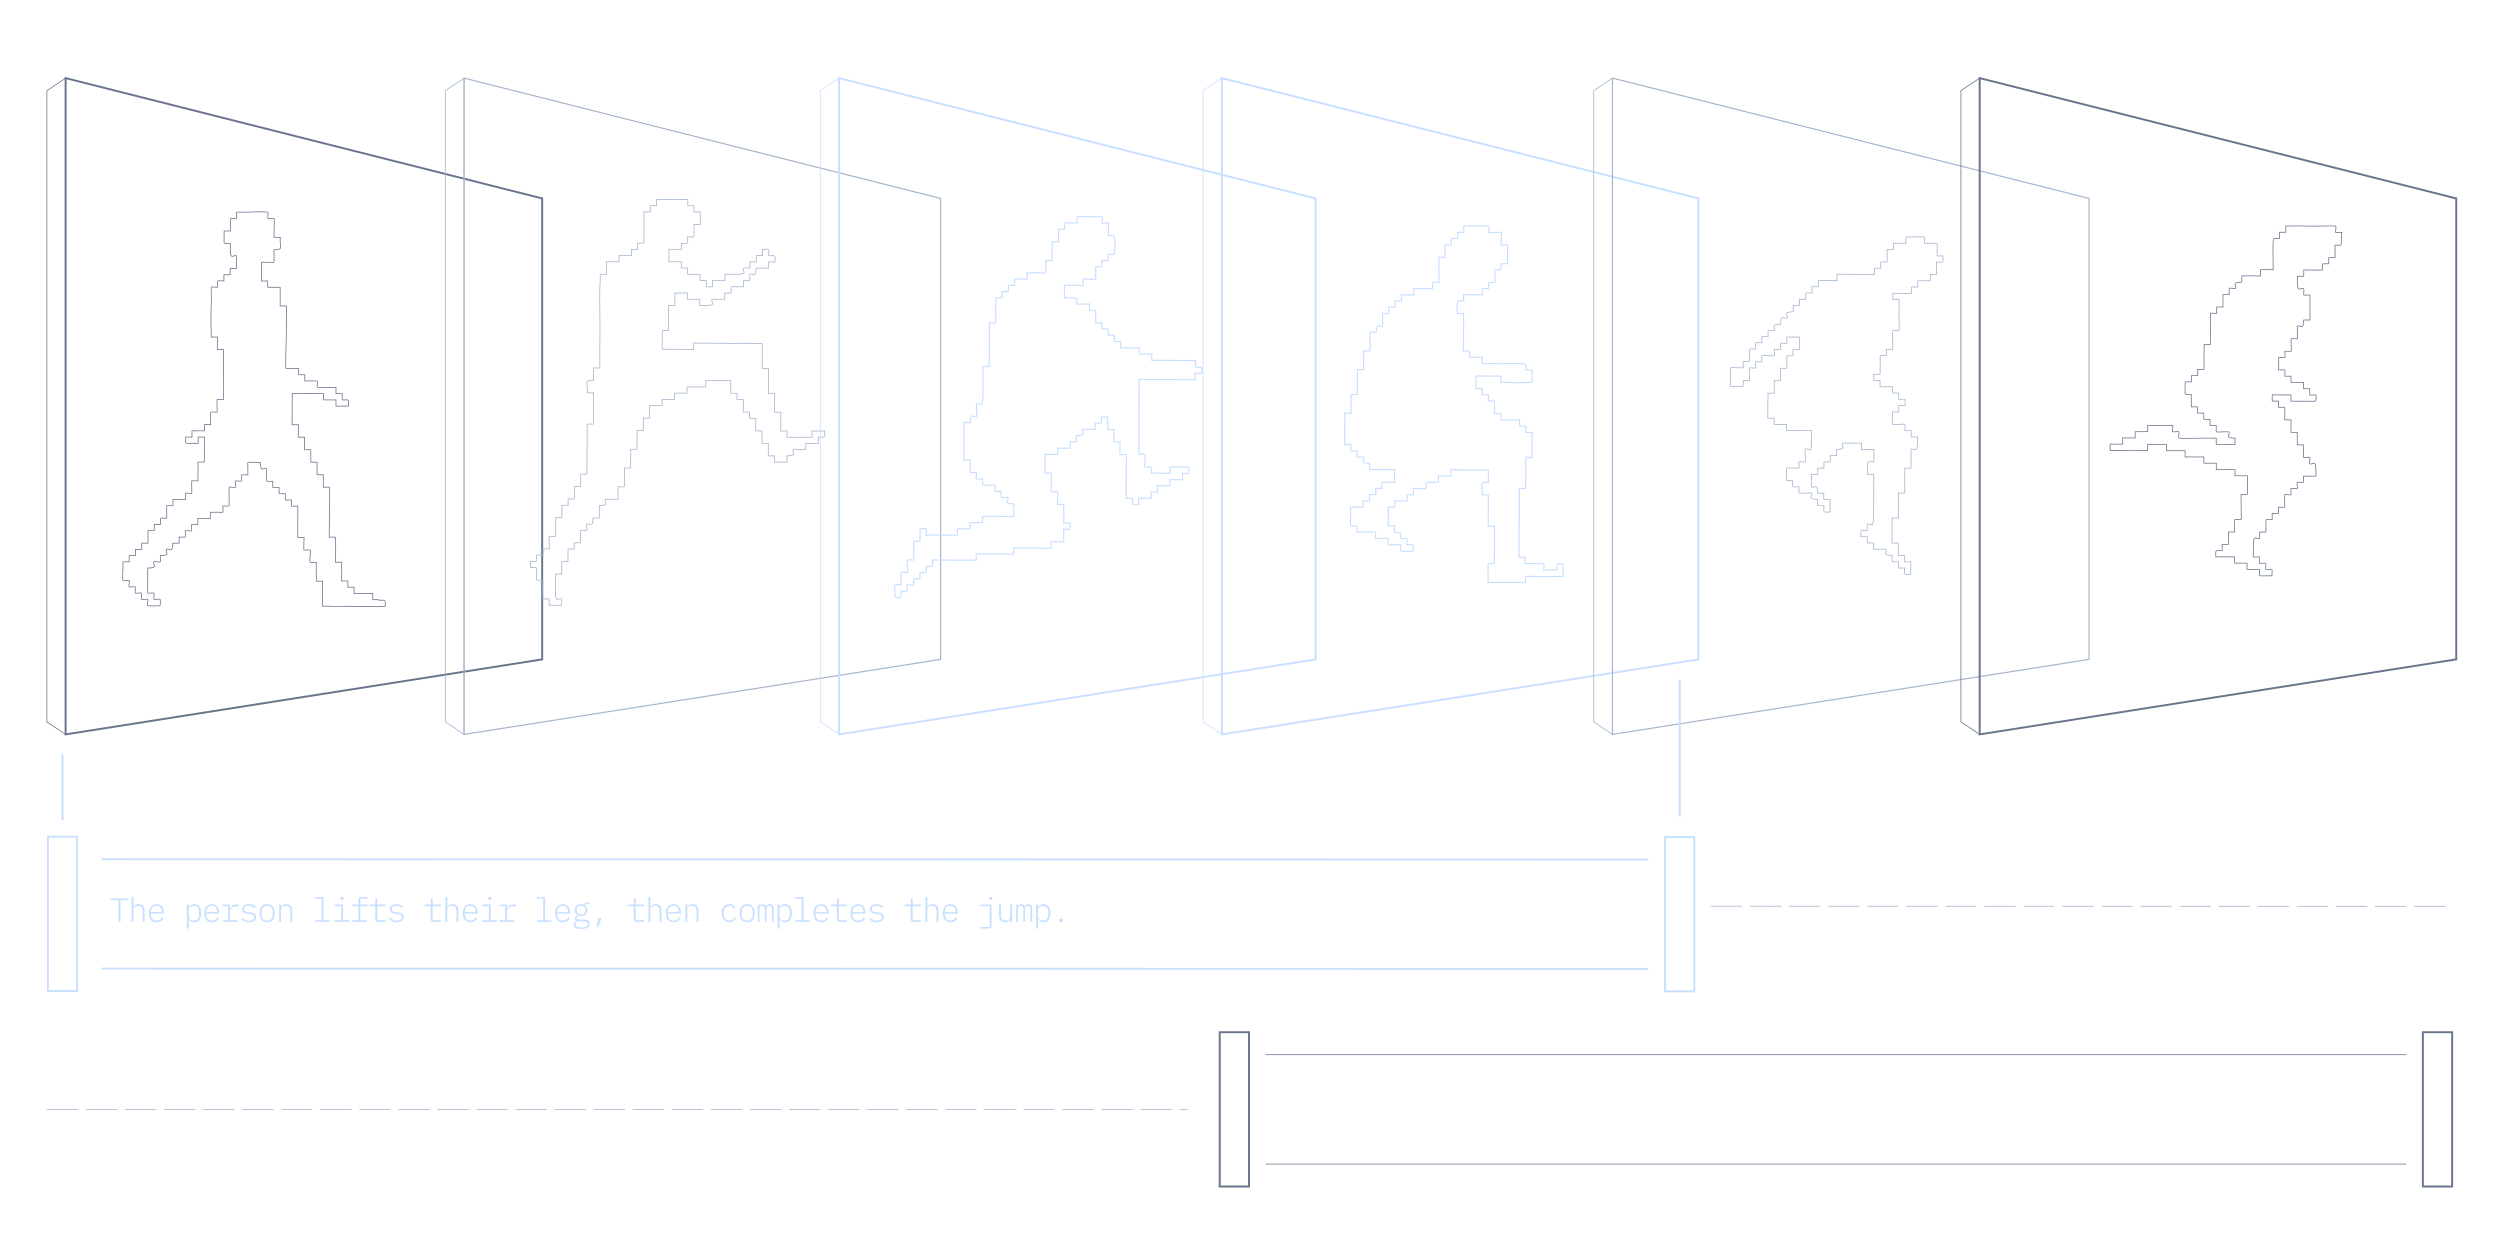 <svg width="320" height="160" viewBox="0 0 320 160" fill="none" xmlns="http://www.w3.org/2000/svg">
<path d="M8.398 10L69.398 25.4V84.4L8.398 94V10Z" stroke="#69758C" stroke-width="0.25"/>
<path d="M6 11.6L8.4 10V94L6 92.4V11.6Z" stroke="#69758C" stroke-width="0.1"/>
<path d="M48.509 76.763C48.245 76.739 47.973 76.763 47.709 76.763V75.963C47.453 75.947 47.181 75.979 46.917 75.963C46.653 75.947 46.381 75.963 46.117 75.963C45.853 75.963 45.581 75.979 45.317 75.963V75.163C45.061 75.163 44.789 75.163 44.525 75.163C44.517 74.899 44.541 74.627 44.525 74.363H43.725C43.725 73.827 43.765 73.283 43.733 72.763C43.717 72.499 43.749 72.227 43.733 71.963H42.933C42.957 71.187 42.989 70.331 42.949 69.563C42.941 69.371 42.989 68.803 42.949 68.763C42.917 68.731 42.341 68.763 42.149 68.763C42.117 68.235 42.165 67.691 42.157 67.163C42.157 66.635 42.165 66.099 42.165 65.563C42.165 64.771 42.221 63.955 42.181 63.163C42.165 62.899 42.197 62.627 42.181 62.363C41.917 62.347 41.645 62.379 41.381 62.363C41.365 62.099 41.405 61.827 41.381 61.563C41.365 61.299 41.397 61.027 41.381 60.763H40.581C40.581 60.491 40.605 60.227 40.581 59.963C40.565 59.699 40.597 59.427 40.581 59.163C40.317 59.163 40.045 59.163 39.781 59.163C39.781 58.899 39.805 58.627 39.781 58.363C39.765 58.099 39.797 57.827 39.781 57.563H38.981C38.965 57.291 39.005 57.027 38.981 56.763C38.965 56.499 38.997 56.227 38.981 55.963C38.717 55.947 38.445 55.979 38.181 55.963C38.157 55.435 38.213 54.891 38.189 54.363C37.925 54.363 37.653 54.363 37.389 54.363V53.563C37.397 52.499 37.389 51.427 37.413 50.363C38.741 50.379 40.077 50.363 41.413 50.387V51.187C41.669 51.203 41.941 51.171 42.205 51.187C42.469 51.203 42.741 51.187 43.005 51.187V51.987C43.261 51.987 43.533 51.987 43.797 51.987C44.061 51.987 44.333 51.987 44.597 51.987C44.693 50.915 44.597 51.243 43.805 51.187C43.805 50.923 43.805 50.651 43.805 50.387C43.541 50.371 43.269 50.403 43.005 50.387V49.587C42.749 49.571 42.477 49.603 42.213 49.587C41.901 49.563 40.669 49.635 40.613 49.579C40.541 49.507 40.685 48.851 40.613 48.779C40.557 48.723 39.285 48.779 39.013 48.771C39.013 48.507 39.013 48.235 39.013 47.971C38.749 47.955 38.477 47.979 38.213 47.971V47.171C37.957 47.155 37.685 47.179 37.421 47.171C37.229 47.163 36.653 47.203 36.621 47.171C36.485 47.027 36.645 43.747 36.645 43.171C36.645 42.371 36.669 41.571 36.661 40.771C36.661 40.507 36.685 40.235 36.661 39.971C36.645 39.707 36.677 39.435 36.661 39.171H35.861C35.861 38.899 35.861 38.635 35.861 38.371C35.861 38.107 35.885 37.835 35.861 37.571C35.845 37.307 35.877 37.035 35.861 36.771C35.597 36.755 35.325 36.787 35.061 36.771C34.797 36.755 34.525 36.787 34.261 36.771V35.971H33.469C33.453 35.707 33.469 35.435 33.469 35.171C33.469 34.907 33.453 34.635 33.469 34.371C33.485 34.179 33.437 33.611 33.469 33.571C33.501 33.539 34.077 33.587 34.269 33.571C34.461 33.563 35.037 33.611 35.069 33.571C35.109 33.531 35.061 32.963 35.069 32.771C35.085 32.507 35.069 32.235 35.069 31.971C36.421 31.971 35.733 31.595 35.877 30.379H35.077C35.077 30.107 35.085 29.843 35.077 29.579C35.077 29.267 35.149 28.035 35.085 27.979C35.013 27.907 34.349 28.043 34.285 27.979C34.221 27.907 34.365 27.251 34.293 27.179C34.181 27.059 31.549 27.139 31.093 27.163C30.901 27.171 30.333 27.123 30.293 27.163C30.261 27.195 30.293 27.771 30.293 27.963C30.101 27.971 29.525 27.923 29.493 27.963C29.453 28.003 29.501 28.571 29.493 28.763C29.477 29.027 29.493 29.299 29.493 29.563H28.693L28.677 31.043C28.709 31.267 29.253 31.147 29.477 31.163C29.477 31.427 29.469 31.699 29.477 31.963C29.509 33.459 29.965 32.467 30.269 32.763C30.333 32.827 30.213 34.067 30.261 34.363C29.997 34.363 29.725 34.363 29.461 34.363C29.445 34.627 29.469 34.899 29.461 35.163H28.661V35.955C28.469 35.963 27.893 35.915 27.861 35.955C27.789 36.035 27.925 36.691 27.861 36.755C27.789 36.819 27.133 36.675 27.061 36.747C27.005 36.803 27.061 38.035 27.053 38.347C27.013 39.627 26.965 41.083 27.029 42.347C27.045 42.611 27.013 42.883 27.029 43.147C27.293 43.147 27.565 43.147 27.829 43.147C27.853 43.675 27.797 44.219 27.821 44.747H28.621C28.573 46.347 28.597 47.955 28.589 49.547V51.147H27.781C27.765 51.411 27.789 51.683 27.781 51.947C27.773 52.139 27.813 52.715 27.781 52.747C27.701 52.819 27.053 52.667 26.981 52.747C26.925 52.803 26.981 54.035 26.973 54.347C26.709 54.347 26.437 54.347 26.173 54.347C26.157 54.611 26.189 54.883 26.173 55.147C25.909 55.147 25.637 55.139 25.373 55.147C25.109 55.147 24.837 55.131 24.573 55.147C24.573 55.411 24.573 55.683 24.573 55.947H23.773C23.685 56.923 23.741 56.747 24.565 56.747C24.829 56.747 25.101 56.755 25.365 56.747C25.373 56.483 25.365 56.211 25.365 55.947H26.165C26.149 56.483 26.165 57.019 26.157 57.547C26.149 58.075 26.181 58.619 26.149 59.147C25.885 59.163 25.613 59.131 25.349 59.147C25.333 59.411 25.365 59.683 25.349 59.947C25.317 60.475 25.349 61.019 25.341 61.547H24.541C24.525 61.803 24.549 62.075 24.541 62.339C24.533 62.531 24.573 63.107 24.541 63.139C24.461 63.211 23.805 63.059 23.741 63.131C23.669 63.203 23.813 63.859 23.741 63.931C23.709 63.963 23.133 63.915 22.941 63.931C22.677 63.947 22.405 63.915 22.141 63.931C22.141 64.195 22.141 64.467 22.141 64.731C21.877 64.731 21.605 64.715 21.341 64.731C21.325 64.995 21.349 65.267 21.341 65.531C21.333 65.723 21.373 66.299 21.341 66.331C21.261 66.403 20.613 66.251 20.541 66.331C20.509 66.363 20.549 66.939 20.541 67.131H19.741C19.725 67.387 19.757 67.659 19.741 67.923C19.477 67.931 19.205 67.907 18.941 67.923C18.941 68.187 18.941 68.459 18.941 68.723C18.941 68.987 18.941 69.259 18.941 69.523C18.677 69.539 18.405 69.507 18.141 69.523C18.125 69.787 18.157 70.059 18.141 70.323H17.341C17.325 70.579 17.357 70.851 17.341 71.115C17.149 71.123 16.581 71.075 16.541 71.115C16.509 71.147 16.541 71.723 16.541 71.915C16.277 71.931 16.005 71.899 15.741 71.915C15.725 72.179 15.757 72.451 15.741 72.715C15.725 72.995 15.669 74.259 15.733 74.315C15.805 74.387 16.469 74.251 16.533 74.315C16.597 74.387 16.453 75.051 16.525 75.115C16.589 75.187 17.261 75.051 17.325 75.115C17.389 75.187 17.245 75.851 17.317 75.915C17.381 75.987 18.053 75.851 18.117 75.915C18.181 75.987 18.037 76.651 18.109 76.715C18.173 76.787 18.845 76.651 18.909 76.715C18.973 76.787 18.829 77.443 18.901 77.515C18.957 77.571 20.445 77.579 20.501 77.515C20.525 77.483 20.533 76.747 20.501 76.715C20.429 76.643 19.765 76.779 19.701 76.715C19.637 76.643 19.781 75.979 19.709 75.915C19.637 75.843 18.981 75.987 18.909 75.915C18.877 75.891 18.917 75.299 18.909 75.115C18.909 74.851 18.909 74.579 18.909 74.315C18.909 74.051 18.909 73.779 18.909 73.515V72.715C20.413 72.683 19.413 72.211 19.717 71.915C19.789 71.843 20.445 71.995 20.517 71.923C20.549 71.899 20.517 71.307 20.517 71.123C21.997 71.123 21.037 70.611 21.317 70.323C21.613 70.027 22.069 71.027 22.125 69.531H22.925V68.739C23.109 68.739 23.701 68.779 23.725 68.739C23.797 68.659 23.661 68.003 23.725 67.939C23.797 67.867 24.453 68.019 24.525 67.947C24.557 67.915 24.517 67.339 24.525 67.147H25.325C25.341 66.891 25.317 66.619 25.325 66.355C25.853 66.331 26.397 66.387 26.925 66.363V65.563C27.197 65.563 27.461 65.587 27.725 65.563C27.917 65.555 28.485 65.603 28.525 65.563C28.557 65.531 28.525 64.955 28.525 64.763C28.717 64.755 29.293 64.803 29.325 64.763C29.365 64.723 29.317 64.155 29.325 63.963C29.341 63.699 29.325 63.427 29.325 63.163C29.325 62.979 29.301 62.387 29.325 62.363C29.405 62.291 30.061 62.443 30.125 62.371C30.197 62.299 30.061 61.635 30.125 61.571C30.197 61.499 30.853 61.651 30.925 61.579C30.957 61.547 30.917 60.971 30.925 60.779H31.725C31.741 60.523 31.717 60.251 31.725 59.987C31.733 59.795 31.693 59.219 31.725 59.187C31.781 59.131 33.021 59.203 33.325 59.195C33.357 60.691 33.789 59.691 34.125 59.995C34.157 60.027 34.109 60.603 34.125 60.795C34.133 60.987 34.085 61.563 34.125 61.595C34.165 61.635 34.733 61.587 34.925 61.595C34.933 61.787 34.885 62.363 34.925 62.395C34.965 62.427 35.533 62.395 35.725 62.395C35.725 62.659 35.709 62.931 35.725 63.195C35.989 63.211 36.261 63.179 36.525 63.195C36.533 63.387 36.485 63.963 36.525 63.995C36.565 64.035 37.133 63.987 37.325 63.995C37.341 64.259 37.309 64.531 37.325 64.795H38.125C38.125 65.331 38.109 65.867 38.117 66.395C38.117 66.659 38.109 66.931 38.117 67.195C38.117 67.459 38.093 67.731 38.117 67.995C38.133 68.259 38.101 68.531 38.117 68.795H38.917C38.933 69.115 38.845 70.347 38.909 70.395C38.981 70.467 39.637 70.331 39.709 70.395C39.789 70.475 39.613 71.907 39.693 71.995C39.717 72.027 40.309 71.995 40.493 71.995C40.477 72.523 40.453 73.067 40.485 73.595C40.501 73.859 40.469 74.131 40.485 74.395H41.285C41.301 74.659 41.277 74.931 41.285 75.195C41.285 75.459 41.277 75.731 41.285 75.995C41.285 76.259 41.261 76.531 41.285 76.795C41.301 77.059 41.269 77.331 41.285 77.595C41.549 77.611 41.821 77.579 42.085 77.595C42.877 77.643 43.693 77.595 44.485 77.611C45.013 77.611 45.549 77.619 46.085 77.619C46.349 77.619 46.621 77.619 46.885 77.619C47.413 77.619 47.949 77.635 48.485 77.627C48.749 77.627 49.021 77.635 49.285 77.627C49.381 76.555 49.285 76.883 48.493 76.827L48.509 76.763Z" stroke="#69758C" stroke-width="0.1" stroke-miterlimit="10"/>
<path d="M59.398 10L120.398 25.4V84.4L59.398 94V10Z" stroke="#A3B4CC" stroke-width="0.15"/>
<path d="M57 11.6L59.4 10V94L57 92.4V11.6Z" stroke="#A3B4CC" stroke-width="0.1"/>
<path d="M105.534 55.174C105.27 55.174 104.998 55.174 104.734 55.174C104.47 55.174 104.198 55.166 103.934 55.174C103.926 55.438 103.934 55.71 103.934 55.974C103.406 55.982 102.862 55.974 102.334 55.966C102.07 55.958 101.798 55.966 101.534 55.966C101.35 55.966 100.758 55.99 100.734 55.966C100.662 55.886 100.814 55.23 100.742 55.166C100.678 55.094 100.014 55.23 99.942 55.166C99.886 55.11 99.974 53.878 99.95 53.566C99.934 53.302 99.966 53.03 99.95 52.766H99.15C99.118 52.23 99.19 51.694 99.158 51.166C99.142 50.902 99.174 50.63 99.158 50.366C98.894 50.35 98.622 50.382 98.358 50.366C98.358 50.102 98.358 49.83 98.358 49.566C98.358 49.302 98.366 49.03 98.358 48.766C98.358 48.502 98.382 48.23 98.358 47.966C98.342 47.702 98.374 47.43 98.358 47.166C98.094 47.15 97.822 47.182 97.558 47.166C97.558 46.902 97.558 46.63 97.558 46.366C97.558 46.102 97.566 45.83 97.558 45.566C97.558 45.302 97.582 45.03 97.558 44.766C97.542 44.502 97.574 44.23 97.558 43.966C97.294 43.95 97.022 43.982 96.758 43.966C95.966 43.918 95.15 43.966 94.358 43.95C94.094 43.95 93.822 43.95 93.558 43.95C92.494 43.942 91.422 43.918 90.358 43.926C90.094 43.926 89.822 43.902 89.558 43.926C89.366 43.934 88.798 43.886 88.758 43.926C88.726 43.958 88.758 44.534 88.758 44.726C87.43 44.718 86.094 44.694 84.758 44.702V43.902C84.758 43.638 84.766 43.366 84.766 43.102C84.766 42.838 84.766 42.566 84.766 42.302C85.03 42.286 85.302 42.318 85.566 42.302C85.582 42.038 85.55 41.766 85.566 41.502C85.582 41.238 85.566 40.966 85.566 40.702C85.582 40.174 85.566 39.638 85.574 39.102H86.374C86.39 38.846 86.358 38.574 86.374 38.31C86.39 38.046 86.374 37.774 86.374 37.51C86.638 37.51 86.91 37.51 87.174 37.51C87.438 37.51 87.71 37.494 87.974 37.51V38.31C88.23 38.326 88.502 38.294 88.766 38.31C89.03 38.326 89.302 38.31 89.566 38.31C89.566 38.574 89.558 38.846 89.566 39.11C89.83 39.11 90.102 39.11 90.366 39.11C91.846 39.11 90.878 38.63 91.166 38.31C91.198 38.278 91.774 38.326 91.966 38.31C92.23 38.294 92.502 38.326 92.766 38.31V37.51C92.958 37.502 93.542 37.55 93.574 37.51C93.646 37.43 93.51 36.782 93.574 36.71C93.606 36.678 94.182 36.726 94.374 36.71C94.638 36.694 94.91 36.726 95.174 36.71V35.91C95.366 35.91 95.95 35.95 95.982 35.91C96.054 35.83 95.918 35.174 95.982 35.11C96.278 34.814 96.734 35.814 96.79 34.318C97.318 34.302 97.862 34.342 98.39 34.326C98.398 34.062 98.39 33.79 98.39 33.526H99.19C99.286 32.462 99.19 32.79 98.398 32.726C98.35 31.934 98.678 31.838 97.606 31.918V32.718C97.334 32.734 97.062 32.702 96.798 32.718C96.782 32.982 96.814 33.254 96.798 33.518H95.998V34.31C95.814 34.31 95.222 34.27 95.198 34.31C94.894 34.638 95.886 35.078 94.398 35.11C94.134 35.11 93.862 35.086 93.598 35.11C93.334 35.126 93.062 35.094 92.798 35.11V35.91C92.526 35.91 92.262 35.886 91.998 35.91C91.734 35.926 91.462 35.894 91.198 35.91V36.71C90.942 36.726 90.646 36.726 90.398 36.71V35.91C90.142 35.894 89.87 35.926 89.606 35.91C89.598 35.646 89.622 35.374 89.606 35.11C89.342 35.11 89.07 35.11 88.806 35.11C88.542 35.11 88.27 35.11 88.006 35.11C87.998 34.918 88.046 34.342 88.006 34.31C87.966 34.27 87.398 34.318 87.206 34.31V33.51C86.95 33.494 86.678 33.526 86.414 33.51C86.15 33.494 85.878 33.51 85.614 33.51C85.614 32.982 85.614 32.446 85.622 31.91C86.15 31.894 86.694 31.926 87.222 31.918C87.222 31.654 87.222 31.382 87.222 31.118C88.478 31.414 87.854 30.494 88.022 30.318C88.094 30.254 88.75 30.398 88.822 30.326C88.878 30.27 88.814 29.038 88.83 28.726H89.63C89.63 28.47 89.63 28.198 89.63 27.934C89.63 27.67 89.63 27.398 89.63 27.134C89.366 27.118 89.094 27.15 88.83 27.134V26.334C88.574 26.318 88.302 26.342 88.038 26.334C88.022 26.07 88.054 25.798 88.038 25.534C87.774 25.518 87.502 25.55 87.238 25.534C86.718 25.502 86.166 25.518 85.638 25.526C85.374 25.526 85.102 25.502 84.838 25.526C84.574 25.542 84.302 25.51 84.038 25.526C84.022 25.79 84.054 26.062 84.038 26.326C83.774 26.342 83.502 26.31 83.238 26.326V27.126C82.966 27.142 82.702 27.11 82.43 27.126C82.414 27.39 82.446 27.662 82.43 27.926C82.414 28.19 82.43 28.462 82.43 28.726C82.414 29.254 82.414 29.79 82.422 30.326C82.422 30.59 82.414 30.862 82.422 31.126H81.622C81.606 31.382 81.63 31.654 81.622 31.918C81.358 31.918 81.086 31.902 80.822 31.918V32.718C80.286 32.742 79.75 32.686 79.222 32.71C79.214 32.974 79.222 33.246 79.222 33.51C78.958 33.51 78.686 33.502 78.422 33.51C78.158 33.51 77.886 33.494 77.622 33.51C77.606 33.774 77.638 34.046 77.622 34.31C77.606 34.574 77.638 34.846 77.622 35.11H76.822C76.806 35.366 76.838 35.638 76.822 35.902C76.702 37.702 76.806 39.67 76.79 41.494C76.79 41.758 76.79 42.03 76.79 42.294C76.79 42.558 76.79 42.83 76.79 43.094C76.782 43.894 76.79 44.694 76.774 45.494C76.774 45.758 76.774 46.03 76.774 46.294C76.774 46.558 76.79 46.83 76.774 47.094H75.974C75.958 47.35 75.99 47.622 75.974 47.886C75.958 48.15 75.974 48.422 75.974 48.686C74.622 48.686 75.31 49.062 75.166 50.278H75.966C75.966 50.55 75.966 50.814 75.966 51.078C75.966 51.614 75.966 52.142 75.958 52.678C75.958 53.206 75.958 53.742 75.95 54.278C75.686 54.294 75.414 54.262 75.15 54.278C75.134 54.542 75.166 54.814 75.15 55.078C75.134 55.342 75.15 55.614 75.15 55.878C75.15 56.142 75.15 56.414 75.15 56.678C75.126 58.006 75.134 59.342 75.126 60.678C74.862 60.678 74.59 60.67 74.326 60.678C74.31 60.942 74.342 61.214 74.326 61.478C74.31 61.742 74.326 62.014 74.326 62.278H73.526C73.51 62.534 73.534 62.806 73.526 63.07C73.518 63.262 73.558 63.838 73.526 63.87C73.446 63.942 72.798 63.79 72.726 63.87C72.694 63.902 72.734 64.478 72.726 64.67H71.926C71.91 64.926 71.942 65.198 71.926 65.462C71.91 65.726 71.926 65.998 71.926 66.262C71.662 66.262 71.39 66.262 71.126 66.262C71.11 66.526 71.142 66.798 71.126 67.062C71.102 67.374 71.174 68.606 71.118 68.662C71.046 68.734 70.39 68.59 70.318 68.662C70.262 68.718 70.318 69.95 70.31 70.262H69.51V71.054C69.326 71.054 68.734 71.014 68.71 71.054C68.518 71.262 69.206 72.102 67.902 71.854V72.654C68.942 72.59 68.654 72.63 68.694 73.462C68.71 73.726 68.678 73.998 68.694 74.262H69.494C69.494 74.79 69.454 75.342 69.486 75.862C69.502 76.126 69.47 76.398 69.486 76.662H70.286C70.286 76.934 70.278 77.198 70.286 77.47C70.582 77.422 71.822 77.55 71.886 77.478C71.91 77.446 71.918 76.71 71.886 76.678C71.582 76.374 71.118 77.366 71.094 75.87C71.086 75.342 71.11 74.806 71.102 74.27C71.102 74.006 71.102 73.734 71.102 73.47H71.902C71.918 73.214 71.886 72.942 71.902 72.678C71.918 72.414 71.886 72.142 71.902 71.878C72.166 71.862 72.438 71.894 72.702 71.878C72.718 71.614 72.686 71.342 72.702 71.078C72.718 70.814 72.702 70.542 72.702 70.278C72.966 70.278 73.238 70.278 73.502 70.278C73.518 70.014 73.486 69.742 73.502 69.478H74.302C74.318 69.222 74.294 68.95 74.302 68.686C74.31 68.494 74.27 67.918 74.302 67.886C74.382 67.814 75.038 67.966 75.102 67.894C75.174 67.822 75.038 67.158 75.102 67.094C75.382 66.814 75.902 67.774 75.91 66.302C76.174 66.302 76.446 66.302 76.71 66.302C76.726 66.038 76.694 65.766 76.71 65.502C76.726 65.238 76.718 64.966 76.71 64.702C78.206 64.678 77.214 64.23 77.51 63.902C77.542 63.87 78.118 63.918 78.31 63.902C78.574 63.886 78.846 63.918 79.11 63.902C79.11 63.638 79.11 63.366 79.11 63.102C79.11 62.838 79.11 62.566 79.11 62.302C79.302 62.302 79.878 62.342 79.91 62.302C79.998 62.214 79.934 60.262 79.926 59.902H80.726C80.742 59.646 80.71 59.374 80.726 59.11C80.758 58.582 80.726 58.038 80.734 57.51C80.998 57.51 81.27 57.51 81.534 57.51C81.55 57.246 81.518 56.974 81.534 56.71C81.566 56.182 81.534 55.638 81.542 55.11H82.342C82.358 54.854 82.326 54.582 82.342 54.318C82.358 54.054 82.342 53.782 82.342 53.518C82.534 53.51 83.102 53.558 83.142 53.518C83.174 53.486 83.142 52.91 83.142 52.718C83.15 52.526 83.11 51.95 83.142 51.918C83.174 51.886 83.75 51.934 83.942 51.918C84.134 51.91 84.71 51.958 84.742 51.918C84.782 51.878 84.734 51.31 84.742 51.118C85.006 51.102 85.278 51.142 85.542 51.118C85.806 51.102 86.078 51.134 86.342 51.118V50.318C86.614 50.318 86.878 50.342 87.142 50.318C87.406 50.302 87.678 50.334 87.942 50.318V49.518C88.478 49.518 89.022 49.558 89.542 49.526C89.806 49.51 90.078 49.542 90.342 49.526V48.726C90.606 48.71 90.878 48.734 91.142 48.726C91.406 48.726 91.678 48.726 91.942 48.726H93.542C93.558 48.998 93.518 49.27 93.542 49.534C93.558 49.798 93.526 50.07 93.542 50.334H94.342C94.35 50.526 94.302 51.11 94.342 51.142C94.422 51.214 95.07 51.07 95.142 51.142C95.174 51.174 95.126 51.75 95.142 51.942C95.158 52.206 95.126 52.478 95.142 52.742H95.942C95.958 53.014 95.926 53.278 95.942 53.55C96.206 53.566 96.478 53.534 96.742 53.55C96.742 53.814 96.734 54.086 96.742 54.35C96.742 54.614 96.726 54.886 96.742 55.15C97.006 55.15 97.278 55.15 97.542 55.15C97.542 55.414 97.518 55.686 97.542 55.95C97.558 56.214 97.526 56.486 97.542 56.75H98.342C98.358 57.022 98.318 57.286 98.342 57.55C98.358 57.814 98.326 58.086 98.342 58.35C98.606 58.366 98.878 58.334 99.142 58.35C99.15 58.614 99.126 58.886 99.142 59.15C99.406 59.15 99.678 59.15 99.942 59.15C100.206 59.15 100.478 59.15 100.742 59.15C100.742 58.886 100.742 58.614 100.742 58.35C102.238 58.318 101.238 57.886 101.542 57.55C101.574 57.518 102.15 57.566 102.342 57.55C102.606 57.534 102.878 57.566 103.142 57.55V56.75C103.414 56.75 103.686 56.774 103.942 56.75C104.206 56.734 104.478 56.766 104.742 56.75C104.742 56.486 104.742 56.214 104.742 55.95C105.534 55.902 105.63 56.23 105.55 55.158L105.534 55.174Z" stroke="#A3B4CC" stroke-width="0.1" stroke-miterlimit="10"/>
<path d="M107.398 10L168.398 25.4V84.4L107.398 94V10Z" stroke="#C8DFFF" stroke-width="0.25"/>
<path d="M105 11.6L107.4 10V94L105 92.4V11.6Z" stroke="#C8DFFF" stroke-width="0.1"/>
<path d="M153.024 46.949C153.024 46.685 153.032 46.413 153.024 46.149C151.696 46.133 150.36 46.141 149.024 46.125C148.76 46.125 148.488 46.125 148.224 46.125C147.96 46.125 147.688 46.125 147.424 46.125V45.325C147.168 45.309 146.896 45.341 146.632 45.325C146.368 45.309 146.096 45.341 145.832 45.325V44.525C145.576 44.509 145.304 44.541 145.04 44.525C144.728 44.501 143.496 44.573 143.44 44.517C143.368 44.445 143.52 43.789 143.44 43.717C143.408 43.685 142.832 43.725 142.64 43.717V42.917H141.848C141.84 42.725 141.888 42.149 141.848 42.117C141.808 42.077 141.24 42.125 141.048 42.117C141.048 41.853 141.048 41.581 141.048 41.317C140.784 41.317 140.512 41.317 140.248 41.317C140.248 41.053 140.272 40.781 140.248 40.517C140.232 40.253 140.264 39.981 140.248 39.717C139.984 39.701 139.712 39.733 139.448 39.717C139.448 39.453 139.464 39.181 139.448 38.917C139.184 38.901 138.912 38.925 138.648 38.917C138.456 38.909 137.88 38.949 137.848 38.917C137.544 38.581 138.552 38.165 137.056 38.109C136.792 38.101 136.52 38.109 136.256 38.109C136.24 37.845 136.256 37.573 136.256 37.309C136.256 37.045 136.24 36.773 136.256 36.509H137.056C137.328 36.509 138.6 36.581 138.656 36.525C138.728 36.453 138.592 35.797 138.656 35.725C138.72 35.661 139.96 35.789 140.256 35.741V34.141C140.528 34.125 140.8 34.157 141.064 34.141V33.341C141.336 33.341 141.6 33.349 141.872 33.341C141.888 33.077 141.856 32.805 141.872 32.541C142.176 32.461 142.632 32.821 142.672 32.253C142.712 31.709 142.72 30.989 142.68 30.445C142.648 29.877 142.184 30.237 141.88 30.149C141.88 29.885 141.904 29.613 141.88 29.349C141.864 29.085 141.896 28.813 141.88 28.549C141.616 28.533 141.344 28.565 141.08 28.549C141.072 28.357 141.12 27.781 141.08 27.749C141.04 27.709 140.472 27.757 140.28 27.749C140.016 27.733 139.744 27.741 139.48 27.749C139.168 27.749 137.936 27.677 137.88 27.741C137.808 27.813 137.944 28.469 137.88 28.541C137.848 28.573 137.272 28.525 137.08 28.541C136.888 28.549 136.32 28.501 136.28 28.541C136.248 28.573 136.28 29.149 136.28 29.341C136.016 29.341 135.744 29.325 135.48 29.341C135.464 29.605 135.496 29.877 135.48 30.141C135.464 30.405 135.496 30.677 135.48 30.941C135.216 30.941 134.944 30.941 134.68 30.941C134.664 31.205 134.696 31.477 134.68 31.741C134.648 32.269 134.704 32.813 134.672 33.341H133.872C133.856 33.597 133.888 33.869 133.872 34.133C133.856 34.397 133.872 34.669 133.872 34.933C133.344 34.949 132.8 34.893 132.272 34.925C132.008 34.941 131.736 34.909 131.472 34.925V35.725C131.2 35.741 130.936 35.701 130.672 35.725C130.408 35.741 130.136 35.709 129.872 35.725V36.525C129.6 36.541 129.336 36.509 129.064 36.525C129.048 36.789 129.08 37.061 129.064 37.325C128.8 37.341 128.528 37.309 128.264 37.325C128.248 37.589 128.28 37.861 128.264 38.125C128 38.141 127.728 38.109 127.464 38.125C127.448 38.389 127.48 38.661 127.464 38.925C127.416 39.717 127.496 40.533 127.448 41.325H126.648C126.632 41.581 126.664 41.853 126.648 42.117C126.6 42.909 126.648 43.725 126.632 44.517C126.632 45.045 126.632 45.581 126.624 46.117C126.624 46.381 126.624 46.653 126.624 46.917H125.824C125.808 47.173 125.84 47.445 125.824 47.709C125.808 47.973 125.824 48.245 125.824 48.509C125.8 49.309 125.832 50.109 125.808 50.909C125.76 52.405 125.32 51.405 125 51.701C124.92 51.773 125.072 53.229 125 53.301C124.68 53.597 124.248 52.597 124.192 54.093C123.928 54.093 123.656 54.093 123.392 54.093C123.376 54.357 123.408 54.629 123.392 54.893C123.36 55.421 123.392 55.965 123.384 56.493C123.384 56.757 123.376 57.029 123.384 57.293C123.384 57.557 123.36 57.829 123.384 58.093C123.4 58.357 123.368 58.629 123.384 58.893H124.184C124.184 59.165 124.16 59.437 124.184 59.693C124.2 59.957 124.168 60.229 124.184 60.493H124.984C124.992 60.685 124.944 61.261 124.984 61.301C125.024 61.341 125.592 61.301 125.784 61.301C125.784 61.565 125.784 61.837 125.784 62.101C126.048 62.117 126.32 62.085 126.584 62.101C126.848 62.117 127.12 62.101 127.384 62.101V62.901C127.64 62.901 127.912 62.901 128.176 62.901C127.888 64.157 128.8 63.533 128.976 63.701C129.256 63.989 128.288 64.485 129.768 64.509V65.309L129.76 66.109C129.496 66.101 129.224 66.109 128.96 66.109C128.432 66.101 127.888 66.093 127.36 66.101C127.096 66.101 126.824 66.077 126.56 66.101C126.296 66.117 126.024 66.085 125.76 66.101C125.744 66.365 125.776 66.637 125.76 66.901C125.496 66.901 125.224 66.877 124.96 66.901C124.696 66.917 124.424 66.885 124.16 66.901C124.144 67.165 124.176 67.437 124.16 67.701C123.896 67.701 123.624 67.677 123.36 67.701C123.168 67.709 122.6 67.661 122.56 67.701C122.528 67.733 122.56 68.309 122.56 68.501C122.296 68.501 122.024 68.501 121.76 68.501C121.224 68.501 120.696 68.501 120.16 68.493H119.36L118.56 68.485V67.685C117.496 67.589 117.824 67.685 117.76 68.477C117.736 68.741 117.776 69.013 117.76 69.277H116.96C116.944 69.533 116.976 69.805 116.96 70.069C116.936 70.381 117.008 71.613 116.952 71.669C116.88 71.741 116.224 71.597 116.152 71.669C116.072 71.741 116.224 73.197 116.152 73.269C116.08 73.341 115.424 73.197 115.352 73.269C115.296 73.325 115.352 74.557 115.344 74.869C114.088 74.613 114.64 75.517 114.536 76.349C115.504 76.733 115.32 76.413 115.344 75.669C116.6 75.965 115.976 75.045 116.144 74.869C116.216 74.797 116.872 74.949 116.944 74.877C116.976 74.845 116.936 74.269 116.944 74.077H117.744C117.76 73.821 117.736 73.549 117.744 73.285C117.936 73.277 118.512 73.325 118.544 73.285C118.576 73.253 118.544 72.677 118.544 72.485C118.736 72.477 119.312 72.525 119.344 72.485C119.376 72.453 119.344 71.869 119.344 71.685C119.608 71.669 119.88 71.693 120.144 71.685C120.672 71.677 121.208 71.701 121.744 71.693C122.28 71.685 122.808 71.709 123.344 71.701C123.872 71.693 124.416 71.717 124.944 71.709V70.909C125.744 70.909 126.552 70.925 127.344 70.925C127.608 70.925 127.88 70.933 128.144 70.925C128.408 70.925 128.68 70.949 128.944 70.925C129.208 70.909 129.48 70.941 129.744 70.925V70.125C130.28 70.125 130.816 70.133 131.344 70.133C131.608 70.133 131.88 70.133 132.144 70.133C132.52 70.133 134.464 70.237 134.544 70.149C134.616 70.077 134.48 69.421 134.544 69.349C134.576 69.317 135.152 69.365 135.344 69.349C135.536 69.341 136.112 69.389 136.144 69.349C136.184 69.309 136.136 68.741 136.144 68.549C136.16 68.285 136.144 68.013 136.144 67.749C136.936 67.693 137.032 68.029 136.952 66.957C136.688 66.957 136.416 66.957 136.152 66.957C136.152 66.429 136.192 65.885 136.16 65.357C136.144 65.093 136.176 64.821 136.16 64.557C135.896 64.541 135.624 64.573 135.36 64.557C135.36 64.285 135.432 63.013 135.368 62.957C135.296 62.885 134.64 63.021 134.568 62.957C134.512 62.901 134.6 61.669 134.576 61.357C134.56 61.093 134.592 60.821 134.576 60.557H133.776C133.76 60.293 133.784 60.021 133.776 59.757C133.776 59.493 133.784 59.221 133.776 58.957C133.776 58.693 133.8 58.421 133.776 58.157C134.304 58.189 134.848 58.141 135.376 58.165C135.376 57.901 135.376 57.629 135.376 57.365C135.632 57.381 135.92 57.389 136.176 57.365C136.44 57.349 136.712 57.381 136.976 57.365C136.992 57.101 136.96 56.829 136.976 56.565C137.24 56.557 137.512 56.581 137.776 56.565V55.765C139.272 55.733 138.28 55.301 138.584 54.965C138.616 54.933 139.192 54.981 139.384 54.965C139.648 54.949 139.92 54.981 140.184 54.965C140.184 54.701 140.184 54.429 140.184 54.165C140.448 54.157 140.72 54.181 140.984 54.165C140.984 53.901 140.984 53.629 140.984 53.365H141.784C141.784 53.629 141.76 53.909 141.784 54.173C141.8 54.437 141.768 54.709 141.784 54.973C142.048 54.973 142.32 54.973 142.584 54.973C142.592 55.501 142.568 56.045 142.576 56.573C142.84 56.581 143.112 56.573 143.376 56.573C143.376 56.885 143.304 58.117 143.368 58.173C143.44 58.245 144.096 58.109 144.168 58.173C144.224 58.229 144.152 59.461 144.16 59.773C144.16 60.037 144.16 60.309 144.16 60.573C144.16 60.837 144.16 61.109 144.16 61.373C144.16 61.901 144.12 62.445 144.152 62.973C144.168 63.237 144.136 63.509 144.152 63.773C144.416 63.789 144.688 63.757 144.952 63.773C145.008 64.565 144.672 64.661 145.744 64.581V63.781C146.016 63.781 146.288 63.805 146.552 63.781C146.816 63.765 147.088 63.797 147.352 63.781C147.352 63.517 147.352 63.245 147.352 62.981C147.616 62.973 147.888 62.997 148.152 62.981C148.152 62.717 148.152 62.445 148.152 62.181C148.416 62.181 148.688 62.189 148.952 62.181C149.216 62.181 149.488 62.197 149.752 62.181V61.381C150.072 61.365 151.304 61.453 151.352 61.389C151.424 61.317 151.288 60.653 151.352 60.589C151.416 60.525 152.08 60.661 152.152 60.589C152.184 60.565 152.184 59.821 152.152 59.789C152.096 59.733 150.832 59.765 150.552 59.781C150.288 59.797 150.016 59.765 149.752 59.781V60.581C148.952 60.621 148.144 60.525 147.352 60.565C147.64 59.301 146.744 59.941 146.552 59.765C146.296 59.517 147.192 57.741 145.768 58.157C145.768 57.893 145.768 57.621 145.768 57.357C145.768 57.093 145.768 56.821 145.768 56.557C145.784 55.229 145.768 53.893 145.792 52.557C145.792 52.293 145.792 52.021 145.792 51.757C145.792 51.493 145.792 51.221 145.792 50.957C145.792 50.429 145.792 49.893 145.8 49.357C145.8 49.093 145.784 48.821 145.8 48.557C147.128 48.597 148.472 48.581 149.8 48.581C150.328 48.581 150.864 48.597 151.4 48.589C151.928 48.581 152.472 48.605 153 48.597C153.008 48.333 153 48.061 153 47.797H153.8C153.896 46.741 153.8 47.053 153.008 46.997L153.024 46.949Z" stroke="#C8DFFF" stroke-width="0.15" stroke-miterlimit="10"/>
<path d="M156.398 10L217.398 25.4V84.4L156.398 94V10Z" stroke="#C8DFFF" stroke-width="0.25"/>
<path d="M154 11.6L156.4 10V94L154 92.4V11.6Z" stroke="#C8DFFF" stroke-width="0.1"/>
<path d="M199.216 72.954C198.688 72.954 198.144 72.978 197.616 72.946V72.146C197.36 72.13 197.088 72.162 196.824 72.146C196.296 72.114 195.752 72.146 195.224 72.138V71.338C194.968 71.322 194.696 71.354 194.432 71.338C194.44 71.074 194.432 70.802 194.432 70.538C194.448 69.738 194.432 68.938 194.448 68.138C194.448 67.602 194.448 67.074 194.456 66.538C194.456 66.01 194.456 65.474 194.464 64.938C194.472 64.146 194.432 63.33 194.48 62.538H195.28C195.296 62.282 195.264 62.01 195.28 61.746C195.352 60.69 195.28 59.61 195.304 58.546H196.104C196.12 58.29 196.088 58.018 196.104 57.754C196.12 57.49 196.104 57.218 196.104 56.954C196.104 56.69 196.128 56.418 196.104 56.154C196.088 55.89 196.12 55.618 196.104 55.354H195.304C195.296 55.162 195.344 54.586 195.304 54.546C195.272 54.514 194.696 54.546 194.504 54.546C194.488 54.282 194.52 54.01 194.504 53.746C194.24 53.73 193.968 53.762 193.704 53.746C193.44 53.73 193.168 53.746 192.904 53.746H192.104C192.088 53.474 192.12 53.202 192.104 52.938H191.304C191.32 52.682 191.328 52.386 191.304 52.138C191.288 51.874 191.32 51.602 191.304 51.338H190.504C190.496 51.146 190.544 50.57 190.504 50.53C190.464 50.49 189.896 50.538 189.704 50.53C189.704 50.266 189.704 49.994 189.704 49.73C189.44 49.73 189.168 49.73 188.904 49.73C188.904 49.202 188.92 48.666 188.912 48.13C189.176 48.13 189.448 48.13 189.712 48.13C190.512 48.13 191.312 48.138 192.112 48.146C192.112 48.41 192.096 48.682 192.112 48.946C192.376 48.962 192.648 48.93 192.912 48.946C193.656 48.994 194.568 49.002 195.312 48.962C195.576 48.946 195.848 48.978 196.112 48.962C196.112 48.698 196.112 48.426 196.112 48.162C196.112 47.898 196.112 47.626 196.112 47.362C195.848 47.346 195.576 47.378 195.312 47.362C195.232 47.058 195.592 46.602 195.024 46.562C193.84 46.474 192.528 46.562 191.32 46.538C190.792 46.53 190.256 46.53 189.72 46.53C189.704 46.266 189.736 45.994 189.72 45.73C189.456 45.714 189.184 45.746 188.92 45.73C188.656 45.714 188.384 45.746 188.12 45.73C188.104 45.466 188.136 45.194 188.12 44.93C187.856 44.93 187.584 44.93 187.32 44.93C187.304 44.666 187.328 44.394 187.32 44.13C187.312 43.33 187.344 42.53 187.336 41.73C187.336 41.466 187.36 41.194 187.336 40.93C187.32 40.666 187.352 40.394 187.336 40.13H186.536C186.568 39.154 186.168 38.266 187.344 38.53V37.73C187.616 37.73 187.88 37.738 188.144 37.73C188.672 37.722 189.216 37.746 189.744 37.738C189.752 37.474 189.744 37.202 189.744 36.938H190.544V36.146C190.728 36.146 191.312 36.186 191.344 36.146C191.432 36.058 191.272 34.626 191.344 34.546C191.664 34.25 192.096 35.25 192.152 33.754H192.952C192.968 33.498 192.936 33.226 192.952 32.962C192.968 32.682 193.024 31.418 192.96 31.362C192.888 31.29 192.232 31.426 192.16 31.362C192.08 31.282 192.256 29.842 192.176 29.762C192.096 29.674 190.648 29.834 190.576 29.762C190.504 29.69 190.656 29.034 190.576 28.962C190.496 28.874 188.552 28.93 188.176 28.946C187.984 28.954 187.416 28.906 187.376 28.946C187.344 28.978 187.376 29.554 187.376 29.746C187.112 29.762 186.84 29.73 186.576 29.746C186.56 30.01 186.592 30.282 186.576 30.546C186.384 30.554 185.808 30.506 185.776 30.546C185.736 30.586 185.784 31.154 185.776 31.346C185.512 31.362 185.24 31.33 184.976 31.346C184.96 31.61 184.992 31.882 184.976 32.146C184.96 32.41 184.992 32.682 184.976 32.946C184.784 32.954 184.208 32.906 184.176 32.946C184.136 32.986 184.184 33.554 184.176 33.746C184.16 34.01 184.176 34.282 184.176 34.546C184.168 34.81 184.176 35.082 184.176 35.346C184.176 35.61 184.168 35.882 184.176 36.146C183.984 36.154 183.408 36.106 183.376 36.146C183.344 36.178 183.376 36.762 183.376 36.946C183.112 36.946 182.84 36.938 182.576 36.946C182.312 36.946 182.04 36.922 181.776 36.946C181.512 36.962 181.24 36.93 180.976 36.946V37.746C180.704 37.762 180.44 37.722 180.176 37.746C179.912 37.762 179.64 37.73 179.376 37.746V38.546C179.184 38.546 178.6 38.506 178.568 38.546C178.496 38.626 178.632 39.282 178.568 39.346C178.496 39.41 177.832 39.266 177.768 39.338C177.696 39.402 177.832 40.074 177.768 40.138C177.696 40.202 177.04 40.058 176.968 40.13C176.888 40.202 177.04 41.658 176.968 41.73C176.648 42.026 176.216 41.026 176.16 42.522H175.36C175.344 42.778 175.376 43.05 175.36 43.314C175.344 43.578 175.36 43.85 175.36 44.114C175.36 44.378 175.376 44.65 175.36 44.914H174.56C174.544 45.17 174.576 45.442 174.56 45.706C174.528 46.226 174.544 46.786 174.552 47.306H173.752C173.736 47.562 173.768 47.834 173.752 48.098C173.72 48.626 173.752 49.17 173.744 49.698C173.744 49.962 173.744 50.234 173.744 50.498H172.944C172.928 50.754 172.96 51.026 172.944 51.29C172.912 51.81 172.92 52.37 172.936 52.89C172.672 52.89 172.4 52.89 172.136 52.89C172.176 53.946 172.064 55.034 172.12 56.09C172.136 56.354 172.104 56.626 172.12 56.89H172.92C172.928 57.082 172.88 57.666 172.92 57.698C173 57.77 173.656 57.634 173.72 57.698C173.784 57.77 173.64 58.434 173.712 58.498C173.776 58.57 174.448 58.434 174.512 58.498C174.792 58.778 173.832 59.298 175.304 59.306V60.106C175.56 60.122 175.832 60.09 176.096 60.106C176.888 60.154 177.704 60.074 178.496 60.122C178.488 60.386 178.512 60.658 178.496 60.922C178.48 61.114 178.528 61.682 178.496 61.722C178.464 61.754 177.888 61.706 177.696 61.722C177.504 61.73 176.928 61.682 176.896 61.722C176.856 61.762 176.904 62.33 176.896 62.522C176.632 62.538 176.36 62.506 176.096 62.522V63.322C175.904 63.322 175.32 63.282 175.288 63.322C175.216 63.402 175.352 64.058 175.288 64.122C175.216 64.186 174.552 64.042 174.488 64.114C174.416 64.186 174.56 64.842 174.488 64.914C174.456 64.946 173.88 64.898 173.688 64.914C173.496 64.922 172.92 64.874 172.888 64.914C172.848 64.954 172.896 65.522 172.888 65.714C172.872 65.994 172.824 67.258 172.88 67.314C172.912 67.346 173.488 67.314 173.68 67.314V68.114C173.936 68.13 174.208 68.098 174.472 68.114C174.784 68.138 176.016 68.066 176.072 68.122C176.144 68.194 176 68.85 176.072 68.922C176.144 69.002 177.6 68.85 177.672 68.922C177.744 68.994 177.592 69.65 177.672 69.722C177.744 69.802 179.2 69.65 179.272 69.722C179.368 69.818 179.104 70.474 179.384 70.53C179.576 70.57 180.816 70.586 180.872 70.53C180.896 70.498 180.904 69.762 180.872 69.73C180.8 69.658 180.136 69.794 180.072 69.73C180.008 69.658 180.152 68.994 180.08 68.93C180.016 68.858 179.344 68.994 179.28 68.93C178.984 68.634 179.984 68.17 178.488 68.122V67.322C178.232 67.322 177.96 67.322 177.696 67.322V66.522L177.704 65.722V64.922C177.976 64.906 178.248 64.938 178.512 64.922C178.528 64.658 178.496 64.386 178.512 64.122C178.776 64.122 179.048 64.13 179.312 64.122C179.576 64.122 179.848 64.138 180.112 64.122V63.322C180.304 63.322 180.888 63.362 180.92 63.322C180.992 63.242 180.856 62.594 180.92 62.522C181 62.442 182.448 62.618 182.52 62.538C182.592 62.466 182.456 61.81 182.52 61.738C182.552 61.706 183.128 61.754 183.32 61.738C183.584 61.722 183.856 61.754 184.12 61.738V60.938C184.392 60.938 184.664 60.962 184.92 60.938C185.184 60.922 185.456 60.954 185.72 60.938V60.138C186.248 60.106 186.792 60.154 187.32 60.146C187.584 60.146 187.856 60.146 188.12 60.146C188.384 60.146 188.656 60.146 188.92 60.146C189.448 60.154 189.992 60.122 190.52 60.154V60.954L190.512 61.754C189.248 61.482 189.816 62.45 189.704 63.346H190.504C190.504 63.618 190.504 63.882 190.504 64.146C190.504 64.674 190.488 65.21 190.496 65.746C190.496 66.01 190.472 66.282 190.496 66.546C190.504 66.738 190.456 67.306 190.496 67.346C190.528 67.378 191.104 67.346 191.296 67.346C191.296 67.61 191.296 67.882 191.296 68.146C191.296 69.21 191.296 70.282 191.272 71.346C191.272 71.61 191.288 71.882 191.272 72.146C191.008 72.162 190.736 72.13 190.472 72.146C190.456 72.41 190.488 72.682 190.472 72.946C190.456 73.202 190.448 73.49 190.472 73.746C190.488 74.01 190.456 74.282 190.472 74.546C190.736 74.562 191.008 74.53 191.272 74.546C191.536 74.562 191.808 74.546 192.072 74.546C192.336 74.546 192.608 74.546 192.872 74.546C193.672 74.546 194.472 74.562 195.272 74.562V73.762C196.576 73.77 197.984 73.858 199.272 73.786C199.536 73.77 199.808 73.802 200.072 73.786C200.072 73.522 200.072 73.25 200.072 72.986C200.072 72.722 200.072 72.45 200.072 72.186C199.08 72.098 199.272 72.154 199.272 72.978L199.216 72.954Z" stroke="#C8DFFF" stroke-width="0.15" stroke-miterlimit="10"/>
<path d="M206.398 10L267.398 25.4V84.4L206.398 94V10Z" stroke="#A3B4CC" stroke-width="0.15"/>
<path d="M204 11.6L206.4 10V94L204 92.4V11.6Z" stroke="#A3B4CC" stroke-width="0.1"/>
<path d="M248.75 32.754H247.95C247.95 32.482 247.974 32.21 247.95 31.946C247.942 31.754 247.99 31.186 247.95 31.146C247.918 31.106 247.342 31.146 247.15 31.146C246.958 31.138 246.382 31.178 246.35 31.146C246.278 31.066 246.43 30.418 246.35 30.346C246.294 30.29 245.03 30.322 244.75 30.338C244.486 30.354 244.214 30.322 243.95 30.338C243.934 30.602 243.966 30.874 243.95 31.138C243.686 31.138 243.414 31.114 243.15 31.138C242.886 31.154 242.614 31.122 242.35 31.138C242.35 31.402 242.35 31.674 242.35 31.938H241.55C241.526 32.458 241.574 33.002 241.542 33.53C241.35 33.538 240.782 33.49 240.742 33.53C240.71 33.562 240.742 34.138 240.742 34.33C240.478 34.338 240.206 34.314 239.942 34.33V35.13C238.886 35.186 237.798 35.098 236.742 35.106C236.478 35.106 236.206 35.082 235.942 35.106C235.678 35.122 235.406 35.09 235.142 35.106C235.126 35.37 235.158 35.642 235.142 35.906C234.878 35.906 234.606 35.898 234.342 35.906C234.078 35.906 233.806 35.882 233.542 35.906C233.35 35.914 232.782 35.866 232.742 35.906C232.71 35.938 232.742 36.514 232.742 36.706C232.478 36.722 232.206 36.69 231.942 36.706V37.506C231.75 37.514 231.174 37.466 231.134 37.506C231.102 37.538 231.134 38.114 231.134 38.306C230.87 38.306 230.598 38.306 230.334 38.306C230.318 38.57 230.35 38.842 230.334 39.106C230.07 39.114 229.798 39.09 229.534 39.106V39.906C228.03 39.938 229.03 40.41 228.726 40.706C228.438 40.986 227.942 40.018 227.918 41.498C226.422 41.522 227.414 42.002 227.118 42.298C227.046 42.37 226.39 42.218 226.318 42.29C226.286 42.322 226.326 42.898 226.318 43.09H225.518C225.502 43.346 225.526 43.618 225.518 43.882C225.326 43.89 224.75 43.842 224.718 43.882C224.686 43.914 224.718 44.49 224.718 44.682C224.526 44.69 223.95 44.642 223.918 44.682C223.878 44.714 223.918 45.29 223.918 45.482C223.91 45.674 223.95 46.25 223.918 46.282C223.838 46.354 223.182 46.202 223.118 46.274C223.046 46.346 223.19 47.002 223.118 47.074C223.086 47.106 222.51 47.058 222.318 47.074C222.126 47.082 221.558 47.034 221.518 47.074C221.478 47.114 221.526 47.682 221.518 47.874C221.502 48.138 221.51 48.41 221.518 48.674C221.518 48.938 221.51 49.21 221.518 49.474L222.998 49.49C223.214 49.458 223.11 48.914 223.118 48.69H223.918C223.934 48.434 223.91 48.162 223.918 47.898C223.926 47.706 223.886 47.13 223.918 47.098C223.998 47.026 224.654 47.178 224.718 47.106C224.79 47.034 224.654 46.37 224.718 46.306C224.79 46.242 225.454 46.386 225.518 46.314C225.59 46.25 225.454 45.586 225.518 45.514C225.59 45.434 227.046 45.61 227.118 45.53C227.19 45.458 227.054 44.794 227.118 44.73C227.19 44.666 227.854 44.81 227.918 44.738C227.99 44.674 227.854 44.002 227.918 43.938C227.982 43.874 228.654 44.018 228.718 43.946C228.79 43.874 228.646 43.218 228.718 43.146C228.742 43.114 229.334 43.154 229.518 43.146C229.782 43.146 230.054 43.146 230.318 43.146V43.946L230.31 44.746C230.118 44.754 229.55 44.706 229.51 44.746C229.478 44.778 229.51 45.354 229.51 45.546H228.71C228.694 45.802 228.726 46.074 228.71 46.338C228.694 46.602 228.726 46.874 228.71 47.138H227.91C227.894 47.394 227.926 47.666 227.91 47.93C227.894 48.194 227.902 48.466 227.91 48.73C227.646 48.73 227.374 48.73 227.11 48.73C227.126 49.258 227.07 49.802 227.102 50.33H226.302C226.334 51.122 226.246 51.93 226.286 52.722C226.294 52.914 226.246 53.482 226.286 53.522C226.318 53.554 226.894 53.522 227.086 53.522C227.094 53.786 227.07 54.058 227.086 54.322C227.35 54.322 227.622 54.322 227.886 54.322C228.15 54.322 228.422 54.322 228.686 54.322C228.686 54.586 228.678 54.858 228.686 55.122C228.95 55.138 229.222 55.106 229.486 55.122C229.75 55.138 230.022 55.122 230.286 55.122C230.55 55.13 230.822 55.122 231.086 55.122C231.35 55.122 231.622 55.13 231.886 55.122C231.87 55.65 231.886 56.186 231.878 56.722C231.83 58.218 231.39 57.218 231.07 57.514C230.99 57.586 231.142 59.042 231.07 59.114C230.998 59.186 230.334 59.034 230.27 59.106C230.198 59.178 230.342 59.834 230.27 59.906C230.238 59.938 229.662 59.89 229.47 59.906C229.278 59.914 228.702 59.866 228.67 59.906C228.638 59.938 228.67 60.53 228.67 60.706C228.67 60.97 228.67 61.242 228.67 61.506H229.47C229.478 61.706 229.43 62.274 229.47 62.314C229.502 62.346 230.078 62.314 230.27 62.314V63.114C230.526 63.13 230.798 63.106 231.062 63.114C231.254 63.122 231.83 63.082 231.862 63.114C232.166 63.45 231.158 63.866 232.654 63.922C232.67 64.186 232.638 64.458 232.654 64.722C232.918 64.722 233.19 64.722 233.454 64.722C233.502 65.514 233.174 65.61 234.246 65.53C234.246 65.266 234.246 64.994 234.246 64.73C234.246 64.466 234.254 64.194 234.246 63.93C233.982 63.914 233.71 63.946 233.446 63.93C233.43 63.666 233.462 63.394 233.446 63.13H232.646C232.614 61.634 232.158 62.626 231.854 62.322C231.79 62.258 231.91 61.018 231.862 60.722C232.054 60.714 232.622 60.762 232.662 60.722C232.694 60.69 232.662 60.114 232.662 59.922C232.926 59.906 233.198 59.938 233.462 59.922C233.478 59.658 233.446 59.386 233.462 59.122C233.654 59.114 234.23 59.162 234.262 59.122C234.302 59.082 234.254 58.514 234.262 58.322C234.526 58.306 234.798 58.338 235.062 58.322V57.522C236.558 57.49 235.566 57.058 235.87 56.722C235.894 56.69 236.486 56.73 236.67 56.722C236.934 56.722 237.206 56.722 237.47 56.722C237.734 56.722 238.006 56.706 238.27 56.722V57.522C238.526 57.522 238.798 57.522 239.062 57.522C239.326 57.522 239.598 57.522 239.862 57.522C239.846 58.05 239.862 58.586 239.854 59.122C238.59 58.85 239.158 59.818 239.046 60.714H239.846C239.846 61.25 239.846 61.786 239.838 62.314C239.838 62.578 239.838 62.85 239.838 63.114C239.838 63.378 239.838 63.65 239.838 63.914C239.822 64.714 239.846 65.514 239.822 66.314C239.774 67.802 239.342 66.81 239.014 67.106C238.982 67.13 239.014 67.722 239.014 67.906C238.222 67.954 238.126 67.642 238.206 68.698C238.47 68.706 238.742 68.698 239.006 68.698C239.022 68.962 238.99 69.234 239.006 69.498C239.27 69.514 239.542 69.482 239.806 69.498V70.298C240.062 70.314 240.334 70.29 240.598 70.298C240.79 70.306 241.366 70.266 241.398 70.298C241.702 70.634 240.694 71.05 242.19 71.106C242.206 71.37 242.174 71.642 242.19 71.906C242.454 71.922 242.726 71.89 242.99 71.906C243.006 72.17 242.974 72.442 242.99 72.706C243.254 72.706 243.526 72.706 243.79 72.706C243.838 73.498 243.51 73.594 244.582 73.514C244.582 73.25 244.582 72.978 244.582 72.714C244.582 72.45 244.59 72.178 244.582 71.914C244.318 71.898 244.046 71.93 243.782 71.914C243.766 71.65 243.798 71.378 243.782 71.114C243.518 71.098 243.246 71.13 242.982 71.114C242.982 70.85 243.006 70.578 242.982 70.314C242.966 70.05 242.998 69.778 242.982 69.514C242.718 69.498 242.446 69.53 242.182 69.514C242.182 68.986 242.182 68.45 242.19 67.914C242.19 67.65 242.19 67.378 242.19 67.114C242.19 66.85 242.174 66.578 242.19 66.314C242.454 66.314 242.726 66.314 242.99 66.314C243.006 66.05 242.974 65.778 242.99 65.514C243.038 64.722 242.99 63.906 243.006 63.114H243.806C243.822 62.858 243.79 62.586 243.806 62.322C243.822 62.058 243.806 61.786 243.806 61.522C243.814 61.258 243.806 60.986 243.806 60.722V59.922H244.614C244.63 59.658 244.598 59.386 244.614 59.122C244.638 58.81 244.566 57.578 244.622 57.522C244.926 57.234 245.414 58.21 245.43 56.73C245.43 56.466 245.43 56.194 245.43 55.93C245.166 55.914 244.894 55.946 244.63 55.93C244.622 55.666 244.646 55.394 244.63 55.13H243.83C243.83 54.938 243.87 54.354 243.83 54.322C243.742 54.234 242.31 54.402 242.23 54.314C242.174 54.258 242.246 53.026 242.238 52.714C242.43 52.706 243.006 52.754 243.038 52.714C243.11 52.634 242.974 51.978 243.038 51.914C243.102 51.85 243.766 51.986 243.838 51.914C243.87 51.89 243.87 51.146 243.838 51.114C243.806 51.082 243.222 51.114 243.038 51.114V50.314H242.246C242.246 50.05 242.254 49.778 242.246 49.514C241.718 49.514 241.182 49.514 240.646 49.506V48.706C240.39 48.706 240.118 48.706 239.854 48.706C239.854 48.442 239.838 48.17 239.854 47.906H240.654C240.67 47.65 240.638 47.378 240.654 47.114C240.686 46.586 240.63 46.042 240.662 45.514H241.462C241.478 45.258 241.454 44.986 241.462 44.722C241.654 44.714 242.23 44.762 242.262 44.722C242.302 44.682 242.254 44.114 242.262 43.922C242.286 43.61 242.214 42.378 242.27 42.322C242.342 42.25 242.998 42.394 243.07 42.322C243.126 42.266 243.07 41.034 243.078 40.722C243.086 40.458 243.086 40.186 243.078 39.922C243.078 39.658 243.102 39.386 243.078 39.122C243.062 38.858 243.094 38.586 243.078 38.322H242.278C242.262 38.058 242.278 37.786 242.278 37.522C242.67 37.522 244.59 37.618 244.678 37.538C244.71 37.506 244.678 36.93 244.678 36.738C244.942 36.722 245.214 36.754 245.478 36.738V35.938C245.75 35.922 246.014 35.962 246.278 35.938C246.542 35.922 246.814 35.954 247.078 35.938C247.094 35.674 247.062 35.402 247.078 35.138C247.342 35.122 247.614 35.154 247.878 35.138C247.894 34.874 247.862 34.602 247.878 34.338C247.894 34.074 247.878 33.802 247.878 33.538C248.726 33.602 248.758 33.642 248.686 32.746L248.75 32.754Z" stroke="#A3B4CC" stroke-width="0.1" stroke-miterlimit="10"/>
<path d="M253.398 10L314.398 25.4V84.4L253.398 94V10Z" stroke="#69758C" stroke-width="0.25"/>
<path d="M251 11.6L253.4 10V94L251 92.4V11.6Z" stroke="#69758C" stroke-width="0.1"/>
<path d="M299.774 29.761C299.702 29.689 299.038 29.825 298.974 29.761C298.91 29.697 299.054 29.032 298.982 28.96C298.902 28.872 296.958 28.96 296.582 28.945C296.318 28.945 296.046 28.945 295.782 28.945C294.99 28.945 294.174 28.889 293.382 28.928C293.118 28.945 292.846 28.913 292.582 28.928V29.729C292.31 29.744 292.046 29.712 291.774 29.729C291.758 29.992 291.79 30.265 291.774 30.529C291.47 30.608 291.014 30.248 290.974 30.817C290.902 31.744 290.966 32.776 290.958 33.721V34.52C290.686 34.52 290.414 34.496 290.15 34.52C289.886 34.536 289.614 34.505 289.35 34.52V35.321C288.814 35.352 288.278 35.281 287.75 35.312C287.486 35.328 287.214 35.297 286.95 35.312V36.112C285.446 36.145 286.446 36.617 286.142 36.913C286.07 36.984 285.414 36.833 285.342 36.904C285.31 36.937 285.35 37.513 285.342 37.705H284.542C284.526 37.961 284.558 38.233 284.542 38.496C284.526 38.761 284.542 39.032 284.542 39.297C284.278 39.312 284.006 39.281 283.742 39.297C283.726 39.56 283.758 39.833 283.742 40.096H282.942C282.926 40.352 282.958 40.624 282.942 40.889C282.91 41.416 282.942 41.961 282.934 42.489C282.926 43.017 282.958 43.56 282.926 44.089H282.126C282.11 44.344 282.142 44.617 282.126 44.88C282.078 45.672 282.15 46.489 282.11 47.281C281.846 47.297 281.574 47.264 281.31 47.281V48.081C281.038 48.081 280.774 48.081 280.502 48.081C280.486 48.344 280.518 48.617 280.502 48.88H279.702L279.686 50.361C279.718 50.584 280.262 50.465 280.486 50.48C280.486 50.745 280.462 51.017 280.486 51.281C280.502 51.544 280.47 51.816 280.486 52.081C280.75 52.096 281.022 52.065 281.286 52.081C281.302 52.344 281.27 52.617 281.286 52.88C281.55 52.897 281.822 52.864 282.086 52.88C282.102 53.145 282.07 53.416 282.086 53.681C282.35 53.697 282.622 53.664 282.886 53.681C282.902 53.944 282.87 54.217 282.886 54.48C283.15 54.496 283.422 54.465 283.686 54.48C283.694 54.672 283.646 55.24 283.686 55.281C283.718 55.321 284.294 55.281 284.486 55.281C284.678 55.288 285.254 55.248 285.286 55.281C285.582 55.608 284.59 56.041 286.078 56.089C286.078 56.352 286.078 56.624 286.078 56.889C285.55 56.873 285.014 56.889 284.478 56.88C284.214 56.88 283.942 56.88 283.678 56.88V56.081C283.422 56.065 283.15 56.096 282.886 56.081C282.622 56.065 282.35 56.081 282.086 56.081C281.614 56.065 278.998 56.176 278.886 56.065C278.814 55.992 278.966 55.328 278.894 55.264C278.83 55.193 278.158 55.328 278.094 55.264C278.03 55.193 278.174 54.536 278.102 54.465C278.046 54.408 276.814 54.465 276.502 54.456C276.238 54.456 275.966 54.432 275.702 54.456C275.438 54.472 275.166 54.441 274.902 54.456V55.257C274.63 55.257 274.366 55.233 274.102 55.257C273.838 55.273 273.566 55.24 273.302 55.257V56.056C273.03 56.072 272.766 56.032 272.502 56.056C272.238 56.072 271.966 56.041 271.702 56.056V56.856C271.43 56.856 271.166 56.833 270.902 56.856C270.71 56.864 270.142 56.816 270.102 56.856C270.07 56.889 270.102 57.465 270.102 57.657C270.366 57.657 270.638 57.664 270.902 57.657C271.43 57.648 271.966 57.672 272.502 57.664C272.766 57.664 273.038 57.672 273.302 57.664C273.83 57.657 274.374 57.681 274.902 57.672V56.873C275.702 56.88 276.51 56.873 277.302 56.889V57.688C277.558 57.705 277.83 57.672 278.094 57.688C278.358 57.705 278.63 57.688 278.894 57.688C279.158 57.697 279.43 57.688 279.694 57.688C279.694 57.953 279.686 58.224 279.694 58.489C279.958 58.505 280.23 58.472 280.494 58.489C280.758 58.505 281.03 58.489 281.294 58.489C281.558 58.496 281.83 58.489 282.094 58.489V59.288C282.614 59.312 283.158 59.264 283.686 59.297V60.096C283.942 60.112 284.214 60.081 284.478 60.096C284.742 60.112 285.014 60.096 285.278 60.096C285.542 60.105 285.814 60.096 286.078 60.096V60.897C286.334 60.913 286.606 60.88 286.87 60.897C287.134 60.913 287.406 60.897 287.67 60.897V61.697C287.67 61.961 287.67 62.233 287.662 62.496C287.662 62.761 287.678 63.032 287.662 63.297C287.47 63.304 286.894 63.257 286.862 63.297C286.822 63.337 286.87 63.904 286.862 64.097C286.838 64.52 286.934 66.416 286.846 66.496C286.774 66.569 286.118 66.424 286.046 66.496C285.99 66.552 286.046 67.784 286.038 68.097H285.238C285.222 68.353 285.254 68.624 285.238 68.888C285.222 69.153 285.238 69.424 285.238 69.689C284.974 69.697 284.702 69.672 284.438 69.689C284.438 69.953 284.438 70.225 284.438 70.489C283.622 70.496 283.558 70.264 283.63 71.281C283.894 71.288 284.166 71.281 284.43 71.281C284.694 71.281 284.966 71.281 285.23 71.281C285.494 71.281 285.766 71.288 286.03 71.281V72.081C286.55 72.105 287.094 72.056 287.622 72.088V72.888C287.878 72.904 288.15 72.88 288.414 72.888C288.606 72.897 289.182 72.856 289.214 72.888C289.286 72.969 289.134 73.617 289.214 73.689C289.27 73.745 290.542 73.689 290.814 73.697C290.806 73.504 290.854 72.928 290.814 72.897C290.734 72.825 290.078 72.96 290.014 72.897C289.95 72.825 290.094 72.16 290.022 72.097C289.958 72.025 289.286 72.16 289.222 72.097C289.158 72.025 289.302 71.361 289.23 71.296C289.158 71.225 288.502 71.368 288.43 71.296C288.398 71.272 288.438 70.68 288.43 70.496C288.43 70.233 288.43 69.96 288.43 69.697C288.478 68.201 288.902 69.201 289.238 68.904C289.27 68.88 289.238 68.288 289.238 68.105H290.038C290.054 67.849 290.022 67.576 290.038 67.312C290.054 67.049 290.038 66.776 290.038 66.513H290.838V65.721C291.102 65.704 291.374 65.737 291.638 65.721C291.654 65.457 291.622 65.184 291.638 64.921C291.83 64.912 292.398 64.96 292.438 64.921C292.478 64.888 292.438 64.312 292.438 64.121C292.446 63.928 292.406 63.352 292.438 63.321C292.518 63.248 293.174 63.401 293.238 63.328C293.31 63.257 293.174 62.593 293.238 62.529C293.31 62.465 293.974 62.608 294.038 62.536C294.11 62.472 293.974 61.8 294.038 61.736C294.11 61.664 294.766 61.816 294.838 61.745C294.87 61.721 294.838 61.129 294.838 60.944C295.102 60.944 295.374 60.953 295.638 60.944C295.902 60.944 296.174 60.961 296.438 60.944C296.438 60.681 296.438 60.408 296.438 60.145C296.438 58.664 295.926 59.624 295.638 59.344C295.574 59.273 295.718 58.608 295.646 58.544C295.574 58.472 294.918 58.617 294.846 58.544C294.814 58.513 294.862 57.937 294.846 57.745C294.83 57.48 294.862 57.209 294.846 56.944H294.046C294.046 56.672 294.07 56.401 294.046 56.145C294.03 55.88 294.062 55.608 294.046 55.344C293.782 55.328 293.51 55.361 293.246 55.344C293.246 55.081 293.27 54.809 293.246 54.544C293.23 54.281 293.262 54.008 293.246 53.745H292.446C292.446 53.472 292.47 53.209 292.446 52.944C292.438 52.752 292.486 52.184 292.446 52.145C292.414 52.112 291.838 52.145 291.646 52.145C291.63 51.88 291.662 51.608 291.646 51.344C291.382 51.328 291.11 51.361 290.846 51.344C290.83 51.081 290.846 50.809 290.846 50.544H291.646C291.91 50.544 292.182 50.553 292.446 50.553C292.71 50.553 292.982 50.553 293.246 50.553V51.352C293.502 51.368 293.774 51.337 294.038 51.352C294.302 51.368 294.574 51.352 294.838 51.352C295.102 51.352 295.374 51.377 295.638 51.352C296.43 51.297 296.526 51.633 296.446 50.56H295.646C295.646 50.288 295.662 50.017 295.646 49.752C295.382 49.736 295.11 49.761 294.846 49.752V48.953C294.59 48.937 294.318 48.968 294.054 48.953C293.79 48.937 293.518 48.968 293.254 48.953V48.153C292.998 48.136 292.726 48.169 292.462 48.153C292.454 47.961 292.502 47.385 292.462 47.352C292.422 47.312 291.854 47.361 291.662 47.352C291.678 46.825 291.678 46.281 291.67 45.752C291.862 45.745 292.43 45.792 292.47 45.752C292.502 45.721 292.47 45.145 292.47 44.953C292.662 44.944 293.23 44.992 293.27 44.953C293.31 44.92 293.27 44.344 293.27 44.153C293.278 43.961 293.238 43.385 293.27 43.352C293.35 43.281 293.998 43.432 294.07 43.352C294.15 43.281 293.998 41.825 294.07 41.752C294.39 41.456 294.822 42.456 294.878 40.961H295.678C295.694 40.705 295.662 40.432 295.678 40.169C295.694 39.904 295.678 39.633 295.678 39.368C295.678 39.105 295.702 38.833 295.678 38.569C295.662 38.304 295.694 38.032 295.678 37.769H294.878C294.87 37.577 294.918 36.992 294.878 36.961C294.566 36.672 294.07 37.633 294.078 36.16C294.078 35.897 294.078 35.624 294.078 35.361C294.342 35.344 294.614 35.377 294.878 35.361C294.894 35.096 294.862 34.825 294.878 34.56H295.678C295.942 34.56 296.214 34.584 296.478 34.569C296.742 34.553 297.014 34.584 297.278 34.569C297.294 34.304 297.262 34.032 297.278 33.769C297.542 33.752 297.814 33.785 298.078 33.769V32.968C298.35 32.953 298.614 32.984 298.886 32.968C298.886 32.705 298.886 32.432 298.886 32.169C298.886 31.904 298.886 31.633 298.886 31.369C299.11 31.369 299.654 31.473 299.686 31.256C299.63 30.977 299.758 29.832 299.686 29.776L299.774 29.761Z" stroke="#69758C" stroke-width="0.1" stroke-miterlimit="10"/>
<rect x="6.127" y="107.102" width="3.75" height="19.75" stroke="#C8DFFF" stroke-width="0.25"/>
<rect x="156.125" y="132.125" width="3.75" height="19.75" stroke="#69758C" stroke-width="0.25"/>
<rect x="213.127" y="107.147" width="3.75" height="19.75" stroke="#C8DFFF" stroke-width="0.25"/>
<rect x="310.125" y="132.125" width="3.75" height="19.75" stroke="#69758C" stroke-width="0.25"/>
<path d="M13.002 109.978L211.002 110.022" stroke="#C8DFFF" stroke-width="0.25"/>
<path d="M162 135H308" stroke="#69758C" stroke-width="0.1"/>
<path d="M12.998 123.978L210.998 124.022" stroke="#C8DFFF" stroke-width="0.25"/>
<path d="M162 149H308" stroke="#69758C" stroke-width="0.1"/>
<path d="M15.419 115.222V118H15.161V115.222H14.133V114.999H16.447V115.222H15.419ZM16.832 114.818H17.077V116.125H17.094C17.137 116.022 17.209 115.93 17.309 115.85C17.413 115.77 17.557 115.73 17.744 115.73C17.984 115.73 18.171 115.803 18.303 115.949C18.437 116.092 18.505 116.299 18.505 116.568V118H18.26V116.611C18.26 116.382 18.209 116.214 18.109 116.108C18.012 116.002 17.868 115.949 17.679 115.949C17.602 115.949 17.527 115.959 17.456 115.979C17.384 115.999 17.319 116.029 17.262 116.069C17.208 116.109 17.163 116.161 17.129 116.224C17.094 116.284 17.077 116.356 17.077 116.439V118H16.832V114.818ZM20.051 118.052C19.741 118.052 19.498 117.951 19.32 117.751C19.145 117.547 19.058 117.262 19.058 116.895C19.058 116.711 19.081 116.548 19.127 116.405C19.172 116.258 19.237 116.137 19.32 116.039C19.406 115.939 19.509 115.863 19.63 115.811C19.75 115.757 19.883 115.73 20.029 115.73C20.179 115.73 20.312 115.757 20.429 115.811C20.547 115.863 20.646 115.937 20.726 116.035C20.809 116.132 20.872 116.248 20.915 116.383C20.958 116.518 20.98 116.667 20.98 116.83V116.938H19.316V117.045C19.316 117.283 19.38 117.475 19.509 117.622C19.638 117.765 19.819 117.837 20.051 117.837C20.214 117.837 20.354 117.799 20.468 117.725C20.586 117.65 20.676 117.54 20.739 117.394L20.924 117.51C20.858 117.673 20.75 117.805 20.601 117.905C20.452 118.003 20.269 118.052 20.051 118.052ZM20.029 115.936C19.921 115.936 19.822 115.956 19.733 115.996C19.647 116.033 19.572 116.086 19.509 116.155C19.449 116.224 19.402 116.307 19.367 116.405C19.333 116.502 19.316 116.61 19.316 116.727V116.753H20.718V116.719C20.718 116.478 20.656 116.287 20.533 116.147C20.412 116.006 20.244 115.936 20.029 115.936ZM23.913 115.781H24.159V116.134H24.171C24.234 116.013 24.322 115.916 24.434 115.841C24.548 115.767 24.69 115.73 24.859 115.73C25.137 115.73 25.354 115.83 25.509 116.031C25.663 116.228 25.741 116.515 25.741 116.891C25.741 117.266 25.663 117.554 25.509 117.755C25.354 117.953 25.137 118.052 24.859 118.052C24.69 118.052 24.548 118.014 24.434 117.94C24.322 117.865 24.234 117.768 24.171 117.647H24.159V118.86H23.913V115.781ZM24.778 117.832C25.001 117.832 25.173 117.762 25.294 117.622C25.417 117.481 25.479 117.289 25.479 117.045V116.736C25.479 116.492 25.417 116.3 25.294 116.16C25.173 116.019 25.001 115.949 24.778 115.949C24.695 115.949 24.616 115.96 24.541 115.983C24.467 116.006 24.401 116.039 24.343 116.082C24.286 116.125 24.24 116.178 24.206 116.241C24.174 116.304 24.159 116.375 24.159 116.452V117.329C24.159 117.407 24.174 117.477 24.206 117.54C24.24 117.603 24.286 117.656 24.343 117.699C24.401 117.742 24.467 117.775 24.541 117.798C24.616 117.821 24.695 117.832 24.778 117.832ZM27.141 118.052C26.831 118.052 26.588 117.951 26.41 117.751C26.235 117.547 26.148 117.262 26.148 116.895C26.148 116.711 26.171 116.548 26.216 116.405C26.262 116.258 26.327 116.137 26.41 116.039C26.496 115.939 26.599 115.863 26.72 115.811C26.84 115.757 26.973 115.73 27.119 115.73C27.269 115.73 27.402 115.757 27.519 115.811C27.637 115.863 27.736 115.937 27.816 116.035C27.899 116.132 27.962 116.248 28.005 116.383C28.048 116.518 28.07 116.667 28.07 116.83V116.938H26.406V117.045C26.406 117.283 26.47 117.475 26.599 117.622C26.728 117.765 26.909 117.837 27.141 117.837C27.304 117.837 27.443 117.799 27.558 117.725C27.676 117.65 27.766 117.54 27.829 117.394L28.014 117.51C27.948 117.673 27.84 117.805 27.691 117.905C27.542 118.003 27.359 118.052 27.141 118.052ZM27.119 115.936C27.011 115.936 26.912 115.956 26.823 115.996C26.737 116.033 26.662 116.086 26.599 116.155C26.539 116.224 26.492 116.307 26.457 116.405C26.423 116.502 26.406 116.61 26.406 116.727V116.753H27.808V116.719C27.808 116.478 27.746 116.287 27.623 116.147C27.502 116.006 27.334 115.936 27.119 115.936ZM28.515 117.789H29.212V115.992H28.515V115.781H29.457V116.289H29.474C29.523 116.134 29.606 116.011 29.724 115.919C29.844 115.827 30.002 115.781 30.197 115.781H30.579V116.022H30.123C29.923 116.022 29.761 116.082 29.638 116.203C29.517 116.32 29.457 116.479 29.457 116.68V117.789H30.36V118H28.515V117.789ZM31.881 118.052C31.657 118.052 31.462 118.014 31.296 117.94C31.132 117.862 30.99 117.755 30.87 117.617L31.038 117.471C31.147 117.597 31.268 117.692 31.403 117.755C31.538 117.815 31.698 117.845 31.885 117.845C32.08 117.845 32.237 117.808 32.358 117.733C32.481 117.659 32.543 117.544 32.543 117.389C32.543 117.321 32.53 117.265 32.504 117.222C32.481 117.176 32.448 117.139 32.405 117.11C32.362 117.081 32.312 117.06 32.255 117.045C32.197 117.028 32.134 117.015 32.065 117.007L31.721 116.959C31.635 116.948 31.548 116.932 31.459 116.912C31.373 116.889 31.294 116.856 31.223 116.813C31.154 116.77 31.096 116.713 31.051 116.641C31.008 116.57 30.986 116.478 30.986 116.366C30.986 116.257 31.008 116.162 31.051 116.082C31.094 116.002 31.154 115.936 31.231 115.884C31.309 115.833 31.399 115.794 31.502 115.768C31.608 115.742 31.721 115.73 31.842 115.73C32.048 115.73 32.222 115.764 32.362 115.833C32.505 115.899 32.626 115.982 32.723 116.082L32.56 116.237C32.528 116.203 32.491 116.168 32.448 116.134C32.408 116.097 32.358 116.064 32.298 116.035C32.24 116.006 32.173 115.983 32.096 115.966C32.018 115.946 31.929 115.936 31.829 115.936C31.64 115.936 31.492 115.97 31.386 116.039C31.283 116.108 31.231 116.211 31.231 116.349C31.231 116.418 31.243 116.475 31.266 116.521C31.291 116.564 31.326 116.6 31.369 116.628C31.412 116.657 31.462 116.68 31.519 116.697C31.577 116.711 31.638 116.723 31.704 116.731L32.053 116.783C32.139 116.797 32.224 116.816 32.31 116.839C32.399 116.859 32.478 116.891 32.547 116.934C32.619 116.977 32.676 117.034 32.719 117.106C32.762 117.174 32.783 117.265 32.783 117.376C32.783 117.488 32.761 117.586 32.715 117.669C32.672 117.752 32.61 117.822 32.53 117.88C32.452 117.937 32.358 117.98 32.246 118.009C32.134 118.037 32.012 118.052 31.881 118.052ZM34.197 118.052C33.893 118.052 33.655 117.95 33.483 117.746C33.314 117.543 33.229 117.258 33.229 116.891C33.229 116.524 33.314 116.238 33.483 116.035C33.655 115.831 33.893 115.73 34.197 115.73C34.5 115.73 34.737 115.831 34.906 116.035C35.078 116.238 35.164 116.524 35.164 116.891C35.164 117.258 35.078 117.543 34.906 117.746C34.737 117.95 34.5 118.052 34.197 118.052ZM34.197 117.837C34.414 117.837 34.586 117.768 34.713 117.63C34.839 117.493 34.902 117.292 34.902 117.028V116.753C34.902 116.489 34.839 116.289 34.713 116.151C34.586 116.013 34.414 115.945 34.197 115.945C33.979 115.945 33.807 116.013 33.681 116.151C33.554 116.289 33.491 116.489 33.491 116.753V117.028C33.491 117.292 33.554 117.493 33.681 117.63C33.807 117.768 33.979 117.837 34.197 117.837ZM35.739 118V115.781H35.984V116.125H36.001C36.044 116.022 36.116 115.93 36.216 115.85C36.319 115.77 36.464 115.73 36.65 115.73C36.891 115.73 37.077 115.803 37.209 115.949C37.344 116.092 37.411 116.299 37.411 116.568V118H37.166V116.611C37.166 116.382 37.116 116.214 37.016 116.108C36.918 116.002 36.775 115.949 36.586 115.949C36.508 115.949 36.434 115.959 36.362 115.979C36.29 115.999 36.226 116.029 36.169 116.069C36.114 116.109 36.07 116.161 36.035 116.224C36.001 116.284 35.984 116.356 35.984 116.439V118H35.739ZM40.358 117.789H41.166V115.029H40.358V114.818H41.411V117.789H42.215V118H40.358V117.789ZM43.787 115.188C43.71 115.188 43.654 115.172 43.62 115.14C43.588 115.106 43.572 115.065 43.572 115.016V114.96C43.572 114.911 43.588 114.871 43.62 114.839C43.654 114.805 43.71 114.788 43.787 114.788C43.865 114.788 43.919 114.805 43.951 114.839C43.985 114.871 44.002 114.911 44.002 114.96V115.016C44.002 115.065 43.985 115.106 43.951 115.14C43.919 115.172 43.865 115.188 43.787 115.188ZM42.833 117.789H43.667V115.992H42.833V115.781H43.912V117.789H44.69V118H42.833V117.789ZM45.097 117.789H45.88V115.992H45.054V115.781H45.88V115.175C45.88 115.066 45.907 114.98 45.962 114.917C46.019 114.851 46.108 114.818 46.228 114.818H47.045V115.029H46.125V115.781H47.045V115.992H46.125V117.789H46.946V118H45.097V117.789ZM48.385 118C48.265 118 48.176 117.968 48.118 117.905C48.064 117.839 48.037 117.752 48.037 117.643V115.992H47.25V115.781H47.873C47.937 115.781 47.981 115.768 48.007 115.742C48.032 115.717 48.045 115.672 48.045 115.609V114.999H48.282V115.781H49.34V115.992H48.282V117.789H49.34V118H48.385ZM50.787 118.052C50.563 118.052 50.369 118.014 50.202 117.94C50.039 117.862 49.897 117.755 49.777 117.617L49.944 117.471C50.053 117.597 50.175 117.692 50.31 117.755C50.444 117.815 50.605 117.845 50.791 117.845C50.986 117.845 51.144 117.808 51.264 117.733C51.388 117.659 51.449 117.544 51.449 117.389C51.449 117.321 51.436 117.265 51.411 117.222C51.388 117.176 51.355 117.139 51.312 117.11C51.269 117.081 51.218 117.06 51.161 117.045C51.104 117.028 51.041 117.015 50.972 117.007L50.628 116.959C50.542 116.948 50.455 116.932 50.366 116.912C50.28 116.889 50.201 116.856 50.129 116.813C50.06 116.77 50.003 116.713 49.957 116.641C49.914 116.57 49.893 116.478 49.893 116.366C49.893 116.257 49.914 116.162 49.957 116.082C50 116.002 50.06 115.936 50.138 115.884C50.215 115.833 50.306 115.794 50.409 115.768C50.515 115.742 50.628 115.73 50.748 115.73C50.955 115.73 51.128 115.764 51.269 115.833C51.412 115.899 51.532 115.982 51.63 116.082L51.467 116.237C51.435 116.203 51.398 116.168 51.355 116.134C51.315 116.097 51.264 116.064 51.204 116.035C51.147 116.006 51.08 115.983 51.002 115.966C50.925 115.946 50.836 115.936 50.736 115.936C50.546 115.936 50.399 115.97 50.293 116.039C50.189 116.108 50.138 116.211 50.138 116.349C50.138 116.418 50.149 116.475 50.172 116.521C50.198 116.564 50.232 116.6 50.275 116.628C50.318 116.657 50.369 116.68 50.426 116.697C50.483 116.711 50.545 116.723 50.611 116.731L50.959 116.783C51.045 116.797 51.131 116.816 51.217 116.839C51.306 116.859 51.385 116.891 51.454 116.934C51.525 116.977 51.583 117.034 51.626 117.106C51.669 117.174 51.69 117.265 51.69 117.376C51.69 117.488 51.667 117.586 51.621 117.669C51.578 117.752 51.517 117.822 51.436 117.88C51.359 117.937 51.264 117.98 51.153 118.009C51.041 118.037 50.919 118.052 50.787 118.052ZM55.475 118C55.355 118 55.266 117.968 55.208 117.905C55.154 117.839 55.127 117.752 55.127 117.643V115.992H54.34V115.781H54.963C55.026 115.781 55.071 115.768 55.097 115.742C55.122 115.717 55.135 115.672 55.135 115.609V114.999H55.372V115.781H56.43V115.992H55.372V117.789H56.43V118H55.475ZM57.008 114.818H57.254V116.125H57.271C57.314 116.022 57.385 115.93 57.486 115.85C57.589 115.77 57.734 115.73 57.92 115.73C58.161 115.73 58.347 115.803 58.479 115.949C58.614 116.092 58.681 116.299 58.681 116.568V118H58.436V116.611C58.436 116.382 58.386 116.214 58.286 116.108C58.188 116.002 58.045 115.949 57.856 115.949C57.778 115.949 57.704 115.959 57.632 115.979C57.56 115.999 57.496 116.029 57.438 116.069C57.384 116.109 57.34 116.161 57.305 116.224C57.271 116.284 57.254 116.356 57.254 116.439V118H57.008V114.818ZM60.227 118.052C59.918 118.052 59.674 117.951 59.496 117.751C59.322 117.547 59.234 117.262 59.234 116.895C59.234 116.711 59.257 116.548 59.303 116.405C59.349 116.258 59.413 116.137 59.496 116.039C59.583 115.939 59.686 115.863 59.806 115.811C59.926 115.757 60.06 115.73 60.206 115.73C60.355 115.73 60.488 115.757 60.606 115.811C60.723 115.863 60.822 115.937 60.903 116.035C60.986 116.132 61.049 116.248 61.092 116.383C61.135 116.518 61.156 116.667 61.156 116.83V116.938H59.492V117.045C59.492 117.283 59.557 117.475 59.686 117.622C59.815 117.765 59.995 117.837 60.227 117.837C60.391 117.837 60.53 117.799 60.645 117.725C60.762 117.65 60.852 117.54 60.916 117.394L61.1 117.51C61.035 117.673 60.927 117.805 60.778 117.905C60.629 118.003 60.445 118.052 60.227 118.052ZM60.206 115.936C60.097 115.936 59.998 115.956 59.909 115.996C59.823 116.033 59.749 116.086 59.686 116.155C59.626 116.224 59.578 116.307 59.544 116.405C59.509 116.502 59.492 116.61 59.492 116.727V116.753H60.894V116.719C60.894 116.478 60.832 116.287 60.709 116.147C60.589 116.006 60.421 115.936 60.206 115.936ZM62.694 115.188C62.617 115.188 62.561 115.172 62.526 115.14C62.495 115.106 62.479 115.065 62.479 115.016V114.96C62.479 114.911 62.495 114.871 62.526 114.839C62.561 114.805 62.617 114.788 62.694 114.788C62.771 114.788 62.826 114.805 62.857 114.839C62.892 114.871 62.909 114.911 62.909 114.96V115.016C62.909 115.065 62.892 115.106 62.857 115.14C62.826 115.172 62.771 115.188 62.694 115.188ZM61.739 117.789H62.574V115.992H61.739V115.781H62.819V117.789H63.597V118H61.739V117.789ZM63.965 117.789H64.662V115.992H63.965V115.781H64.907V116.289H64.924C64.973 116.134 65.056 116.011 65.173 115.919C65.294 115.827 65.451 115.781 65.646 115.781H66.029V116.022H65.573C65.373 116.022 65.211 116.082 65.087 116.203C64.967 116.32 64.907 116.479 64.907 116.68V117.789H65.81V118H63.965V117.789ZM68.718 117.789H69.526V115.029H68.718V114.818H69.771V117.789H70.575V118H68.718V117.789ZM72.044 118.052C71.734 118.052 71.491 117.951 71.313 117.751C71.138 117.547 71.051 117.262 71.051 116.895C71.051 116.711 71.074 116.548 71.12 116.405C71.165 116.258 71.23 116.137 71.313 116.039C71.399 115.939 71.502 115.863 71.623 115.811C71.743 115.757 71.876 115.73 72.023 115.73C72.172 115.73 72.305 115.757 72.422 115.811C72.54 115.863 72.639 115.937 72.719 116.035C72.802 116.132 72.865 116.248 72.908 116.383C72.951 116.518 72.973 116.667 72.973 116.83V116.938H71.309V117.045C71.309 117.283 71.373 117.475 71.502 117.622C71.631 117.765 71.812 117.837 72.044 117.837C72.207 117.837 72.347 117.799 72.461 117.725C72.579 117.65 72.669 117.54 72.732 117.394L72.917 117.51C72.851 117.673 72.744 117.805 72.594 117.905C72.445 118.003 72.262 118.052 72.044 118.052ZM72.023 115.936C71.914 115.936 71.815 115.956 71.726 115.996C71.64 116.033 71.565 116.086 71.502 116.155C71.442 116.224 71.395 116.307 71.36 116.405C71.326 116.502 71.309 116.61 71.309 116.727V116.753H72.711V116.719C72.711 116.478 72.649 116.287 72.526 116.147C72.405 116.006 72.238 115.936 72.023 115.936ZM75.465 118.262C75.465 118.486 75.374 118.649 75.19 118.753C75.007 118.859 74.737 118.912 74.382 118.912C74.038 118.912 73.79 118.863 73.638 118.765C73.486 118.668 73.41 118.532 73.41 118.357C73.41 118.231 73.444 118.13 73.513 118.056C73.582 117.984 73.678 117.93 73.801 117.892V117.858C73.661 117.804 73.59 117.703 73.59 117.557C73.59 117.448 73.628 117.365 73.702 117.308C73.777 117.247 73.868 117.203 73.977 117.174V117.157C73.846 117.1 73.742 117.014 73.668 116.899C73.596 116.785 73.56 116.647 73.56 116.486C73.56 116.375 73.579 116.273 73.616 116.181C73.656 116.086 73.711 116.006 73.78 115.94C73.851 115.871 73.937 115.82 74.038 115.785C74.138 115.748 74.25 115.73 74.373 115.73C74.551 115.73 74.703 115.767 74.829 115.841V115.751C74.829 115.682 74.845 115.628 74.876 115.588C74.91 115.545 74.965 115.523 75.04 115.523H75.474V115.738H74.966V115.94C75.038 116.006 75.093 116.085 75.13 116.177C75.17 116.269 75.19 116.372 75.19 116.486C75.19 116.598 75.17 116.7 75.13 116.792C75.093 116.883 75.038 116.964 74.966 117.032C74.895 117.098 74.809 117.15 74.708 117.187C74.608 117.222 74.496 117.239 74.373 117.239C74.333 117.239 74.296 117.237 74.261 117.235C74.227 117.232 74.189 117.226 74.149 117.217C74.058 117.24 73.977 117.275 73.909 117.321C73.84 117.366 73.805 117.428 73.805 117.505C73.805 117.634 73.926 117.699 74.167 117.699H74.695C74.965 117.699 75.16 117.751 75.28 117.854C75.404 117.954 75.465 118.09 75.465 118.262ZM75.233 118.271C75.233 118.165 75.193 118.08 75.113 118.017C75.035 117.957 74.896 117.927 74.695 117.927H73.969C73.868 117.958 73.79 118.004 73.732 118.065C73.678 118.128 73.651 118.209 73.651 118.31C73.651 118.427 73.698 118.523 73.793 118.598C73.89 118.675 74.036 118.714 74.231 118.714H74.519C74.74 118.714 74.913 118.677 75.04 118.602C75.168 118.53 75.233 118.42 75.233 118.271ZM74.373 117.045C74.559 117.045 74.698 117 74.79 116.908C74.885 116.816 74.932 116.699 74.932 116.555V116.413C74.932 116.267 74.885 116.15 74.79 116.061C74.698 115.969 74.559 115.923 74.373 115.923C74.189 115.923 74.05 115.969 73.956 116.061C73.864 116.15 73.818 116.267 73.818 116.413V116.555C73.818 116.699 73.866 116.816 73.96 116.908C74.055 117 74.192 117.045 74.373 117.045ZM76.594 117.514H77.007L76.573 118.658H76.367L76.594 117.514ZM81.472 118C81.351 118 81.262 117.968 81.205 117.905C81.15 117.839 81.123 117.752 81.123 117.643V115.992H80.336V115.781H80.96C81.023 115.781 81.067 115.768 81.093 115.742C81.119 115.717 81.132 115.672 81.132 115.609V114.999H81.368V115.781H82.426V115.992H81.368V117.789H82.426V118H81.472ZM83.005 114.818H83.25V116.125H83.267C83.31 116.022 83.382 115.93 83.482 115.85C83.585 115.77 83.73 115.73 83.917 115.73C84.157 115.73 84.344 115.803 84.476 115.949C84.61 116.092 84.678 116.299 84.678 116.568V118H84.433V116.611C84.433 116.382 84.382 116.214 84.282 116.108C84.185 116.002 84.041 115.949 83.852 115.949C83.775 115.949 83.7 115.959 83.629 115.979C83.557 115.999 83.492 116.029 83.435 116.069C83.38 116.109 83.336 116.161 83.302 116.224C83.267 116.284 83.25 116.356 83.25 116.439V118H83.005V114.818ZM86.224 118.052C85.914 118.052 85.671 117.951 85.493 117.751C85.318 117.547 85.231 117.262 85.231 116.895C85.231 116.711 85.254 116.548 85.299 116.405C85.345 116.258 85.41 116.137 85.493 116.039C85.579 115.939 85.682 115.863 85.803 115.811C85.923 115.757 86.056 115.73 86.203 115.73C86.352 115.73 86.485 115.757 86.602 115.811C86.72 115.863 86.819 115.937 86.899 116.035C86.982 116.132 87.045 116.248 87.088 116.383C87.131 116.518 87.153 116.667 87.153 116.83V116.938H85.489V117.045C85.489 117.283 85.553 117.475 85.682 117.622C85.811 117.765 85.992 117.837 86.224 117.837C86.387 117.837 86.526 117.799 86.641 117.725C86.759 117.65 86.849 117.54 86.912 117.394L87.097 117.51C87.031 117.673 86.924 117.805 86.774 117.905C86.625 118.003 86.442 118.052 86.224 118.052ZM86.203 115.936C86.094 115.936 85.995 115.956 85.906 115.996C85.82 116.033 85.745 116.086 85.682 116.155C85.622 116.224 85.575 116.307 85.54 116.405C85.506 116.502 85.489 116.61 85.489 116.727V116.753H86.891V116.719C86.891 116.478 86.829 116.287 86.706 116.147C86.585 116.006 86.418 115.936 86.203 115.936ZM87.732 118V115.781H87.977V116.125H87.994C88.037 116.022 88.109 115.93 88.209 115.85C88.312 115.77 88.457 115.73 88.643 115.73C88.884 115.73 89.07 115.803 89.202 115.949C89.337 116.092 89.404 116.299 89.404 116.568V118H89.159V116.611C89.159 116.382 89.109 116.214 89.009 116.108C88.911 116.002 88.768 115.949 88.579 115.949C88.501 115.949 88.427 115.959 88.355 115.979C88.284 115.999 88.219 116.029 88.162 116.069C88.107 116.109 88.063 116.161 88.028 116.224C87.994 116.284 87.977 116.356 87.977 116.439V118H87.732ZM93.366 118.052C93.056 118.052 92.817 117.95 92.647 117.746C92.478 117.543 92.394 117.258 92.394 116.891C92.394 116.524 92.478 116.238 92.647 116.035C92.82 115.831 93.057 115.73 93.361 115.73C93.568 115.73 93.737 115.777 93.869 115.871C94.001 115.963 94.095 116.082 94.153 116.228L93.955 116.327C93.909 116.204 93.836 116.109 93.735 116.043C93.635 115.978 93.51 115.945 93.361 115.945C93.135 115.945 92.96 116.018 92.837 116.164C92.716 116.307 92.656 116.498 92.656 116.736V117.045C92.656 117.283 92.716 117.475 92.837 117.622C92.96 117.765 93.136 117.837 93.366 117.837C93.523 117.837 93.655 117.801 93.761 117.729C93.867 117.657 93.949 117.557 94.006 117.428L94.187 117.544C94.124 117.69 94.025 117.812 93.89 117.91C93.755 118.004 93.581 118.052 93.366 118.052ZM95.643 118.052C95.339 118.052 95.101 117.95 94.929 117.746C94.76 117.543 94.675 117.258 94.675 116.891C94.675 116.524 94.76 116.238 94.929 116.035C95.101 115.831 95.339 115.73 95.643 115.73C95.947 115.73 96.183 115.831 96.352 116.035C96.524 116.238 96.61 116.524 96.61 116.891C96.61 117.258 96.524 117.543 96.352 117.746C96.183 117.95 95.947 118.052 95.643 118.052ZM95.643 117.837C95.861 117.837 96.033 117.768 96.159 117.63C96.285 117.493 96.348 117.292 96.348 117.028V116.753C96.348 116.489 96.285 116.289 96.159 116.151C96.033 116.013 95.861 115.945 95.643 115.945C95.425 115.945 95.253 116.013 95.127 116.151C95.001 116.289 94.938 116.489 94.938 116.753V117.028C94.938 117.292 95.001 117.493 95.127 117.63C95.253 117.768 95.425 117.837 95.643 117.837ZM96.983 118V115.781H97.211V116.039H97.224C97.258 115.953 97.308 115.88 97.374 115.82C97.443 115.76 97.539 115.73 97.662 115.73C97.788 115.73 97.886 115.761 97.955 115.824C98.023 115.884 98.066 115.969 98.084 116.078H98.092C98.132 115.978 98.19 115.894 98.264 115.828C98.339 115.763 98.442 115.73 98.574 115.73C98.746 115.73 98.865 115.787 98.931 115.902C98.999 116.013 99.034 116.177 99.034 116.392V118H98.806V116.43C98.806 116.25 98.78 116.122 98.729 116.048C98.68 115.973 98.601 115.936 98.492 115.936C98.389 115.936 98.302 115.972 98.23 116.043C98.158 116.112 98.122 116.218 98.122 116.362V118H97.894V116.43C97.894 116.25 97.869 116.122 97.817 116.048C97.768 115.973 97.689 115.936 97.581 115.936C97.477 115.936 97.39 115.972 97.318 116.043C97.247 116.112 97.211 116.218 97.211 116.362V118H96.983ZM99.54 115.781H99.785V116.134H99.798C99.861 116.013 99.948 115.916 100.06 115.841C100.175 115.767 100.317 115.73 100.486 115.73C100.764 115.73 100.98 115.83 101.135 116.031C101.29 116.228 101.367 116.515 101.367 116.891C101.367 117.266 101.29 117.554 101.135 117.755C100.98 117.953 100.764 118.052 100.486 118.052C100.317 118.052 100.175 118.014 100.06 117.94C99.948 117.865 99.861 117.768 99.798 117.647H99.785V118.86H99.54V115.781ZM100.404 117.832C100.628 117.832 100.8 117.762 100.92 117.622C101.043 117.481 101.105 117.289 101.105 117.045V116.736C101.105 116.492 101.043 116.3 100.92 116.16C100.8 116.019 100.628 115.949 100.404 115.949C100.321 115.949 100.242 115.96 100.167 115.983C100.093 116.006 100.027 116.039 99.97 116.082C99.912 116.125 99.866 116.178 99.832 116.241C99.8 116.304 99.785 116.375 99.785 116.452V117.329C99.785 117.407 99.8 117.477 99.832 117.54C99.866 117.603 99.912 117.656 99.97 117.699C100.027 117.742 100.093 117.775 100.167 117.798C100.242 117.821 100.321 117.832 100.404 117.832ZM101.804 117.789H102.612V115.029H101.804V114.818H102.858V117.789H103.662V118H101.804V117.789ZM105.131 118.052C104.821 118.052 104.577 117.951 104.4 117.751C104.225 117.547 104.137 117.262 104.137 116.895C104.137 116.711 104.16 116.548 104.206 116.405C104.252 116.258 104.316 116.137 104.4 116.039C104.486 115.939 104.589 115.863 104.709 115.811C104.83 115.757 104.963 115.73 105.109 115.73C105.258 115.73 105.391 115.757 105.509 115.811C105.627 115.863 105.725 115.937 105.806 116.035C105.889 116.132 105.952 116.248 105.995 116.383C106.038 116.518 106.059 116.667 106.059 116.83V116.938H104.395V117.045C104.395 117.283 104.46 117.475 104.589 117.622C104.718 117.765 104.898 117.837 105.131 117.837C105.294 117.837 105.433 117.799 105.548 117.725C105.665 117.65 105.756 117.54 105.819 117.394L106.003 117.51C105.938 117.673 105.83 117.805 105.681 117.905C105.532 118.003 105.348 118.052 105.131 118.052ZM105.109 115.936C105 115.936 104.901 115.956 104.812 115.996C104.726 116.033 104.652 116.086 104.589 116.155C104.529 116.224 104.481 116.307 104.447 116.405C104.412 116.502 104.395 116.61 104.395 116.727V116.753H105.797V116.719C105.797 116.478 105.735 116.287 105.612 116.147C105.492 116.006 105.324 115.936 105.109 115.936ZM107.468 118C107.348 118 107.259 117.968 107.202 117.905C107.147 117.839 107.12 117.752 107.12 117.643V115.992H106.333V115.781H106.956C107.019 115.781 107.064 115.768 107.09 115.742C107.116 115.717 107.128 115.672 107.128 115.609V114.999H107.365V115.781H108.423V115.992H107.365V117.789H108.423V118H107.468ZM109.857 118.052C109.548 118.052 109.304 117.951 109.126 117.751C108.951 117.547 108.864 117.262 108.864 116.895C108.864 116.711 108.887 116.548 108.933 116.405C108.979 116.258 109.043 116.137 109.126 116.039C109.212 115.939 109.315 115.863 109.436 115.811C109.556 115.757 109.69 115.73 109.836 115.73C109.985 115.73 110.118 115.757 110.236 115.811C110.353 115.863 110.452 115.937 110.532 116.035C110.615 116.132 110.679 116.248 110.722 116.383C110.765 116.518 110.786 116.667 110.786 116.83V116.938H109.122V117.045C109.122 117.283 109.186 117.475 109.315 117.622C109.444 117.765 109.625 117.837 109.857 117.837C110.021 117.837 110.16 117.799 110.274 117.725C110.392 117.65 110.482 117.54 110.545 117.394L110.73 117.51C110.664 117.673 110.557 117.805 110.408 117.905C110.259 118.003 110.075 118.052 109.857 118.052ZM109.836 115.936C109.727 115.936 109.628 115.956 109.539 115.996C109.453 116.033 109.378 116.086 109.315 116.155C109.255 116.224 109.208 116.307 109.174 116.405C109.139 116.502 109.122 116.61 109.122 116.727V116.753H110.524V116.719C110.524 116.478 110.462 116.287 110.339 116.147C110.218 116.006 110.051 115.936 109.836 115.936ZM112.233 118.052C112.01 118.052 111.815 118.014 111.649 117.94C111.485 117.862 111.343 117.755 111.223 117.617L111.391 117.471C111.5 117.597 111.621 117.692 111.756 117.755C111.891 117.815 112.051 117.845 112.238 117.845C112.433 117.845 112.59 117.808 112.711 117.733C112.834 117.659 112.896 117.544 112.896 117.389C112.896 117.321 112.883 117.265 112.857 117.222C112.834 117.176 112.801 117.139 112.758 117.11C112.715 117.081 112.665 117.06 112.608 117.045C112.55 117.028 112.487 117.015 112.418 117.007L112.074 116.959C111.988 116.948 111.901 116.932 111.812 116.912C111.726 116.889 111.647 116.856 111.576 116.813C111.507 116.77 111.449 116.713 111.404 116.641C111.361 116.57 111.339 116.478 111.339 116.366C111.339 116.257 111.361 116.162 111.404 116.082C111.447 116.002 111.507 115.936 111.584 115.884C111.662 115.833 111.752 115.794 111.855 115.768C111.961 115.742 112.074 115.73 112.195 115.73C112.401 115.73 112.575 115.764 112.715 115.833C112.858 115.899 112.979 115.982 113.076 116.082L112.913 116.237C112.881 116.203 112.844 116.168 112.801 116.134C112.761 116.097 112.711 116.064 112.651 116.035C112.593 116.006 112.526 115.983 112.448 115.966C112.371 115.946 112.282 115.936 112.182 115.936C111.993 115.936 111.845 115.97 111.739 116.039C111.636 116.108 111.584 116.211 111.584 116.349C111.584 116.418 111.596 116.475 111.619 116.521C111.644 116.564 111.679 116.6 111.722 116.628C111.765 116.657 111.815 116.68 111.872 116.697C111.93 116.711 111.991 116.723 112.057 116.731L112.405 116.783C112.491 116.797 112.577 116.816 112.663 116.839C112.752 116.859 112.831 116.891 112.9 116.934C112.972 116.977 113.029 117.034 113.072 117.106C113.115 117.174 113.136 117.265 113.136 117.376C113.136 117.488 113.114 117.586 113.068 117.669C113.025 117.752 112.963 117.822 112.883 117.88C112.805 117.937 112.711 117.98 112.599 118.009C112.487 118.037 112.365 118.052 112.233 118.052ZM116.921 118C116.801 118 116.712 117.968 116.655 117.905C116.6 117.839 116.573 117.752 116.573 117.643V115.992H115.786V115.781H116.41C116.473 115.781 116.517 115.768 116.543 115.742C116.569 115.717 116.582 115.672 116.582 115.609V114.999H116.818V115.781H117.876V115.992H116.818V117.789H117.876V118H116.921ZM118.455 114.818H118.7V116.125H118.717C118.76 116.022 118.832 115.93 118.932 115.85C119.035 115.77 119.18 115.73 119.366 115.73C119.607 115.73 119.794 115.803 119.925 115.949C120.06 116.092 120.127 116.299 120.127 116.568V118H119.882V116.611C119.882 116.382 119.832 116.214 119.732 116.108C119.634 116.002 119.491 115.949 119.302 115.949C119.224 115.949 119.15 115.959 119.078 115.979C119.007 115.999 118.942 116.029 118.885 116.069C118.83 116.109 118.786 116.161 118.751 116.224C118.717 116.284 118.7 116.356 118.7 116.439V118H118.455V114.818ZM121.674 118.052C121.364 118.052 121.121 117.951 120.943 117.751C120.768 117.547 120.681 117.262 120.681 116.895C120.681 116.711 120.703 116.548 120.749 116.405C120.795 116.258 120.86 116.137 120.943 116.039C121.029 115.939 121.132 115.863 121.252 115.811C121.373 115.757 121.506 115.73 121.652 115.73C121.801 115.73 121.935 115.757 122.052 115.811C122.17 115.863 122.269 115.937 122.349 116.035C122.432 116.132 122.495 116.248 122.538 116.383C122.581 116.518 122.603 116.667 122.603 116.83V116.938H120.939V117.045C120.939 117.283 121.003 117.475 121.132 117.622C121.261 117.765 121.442 117.837 121.674 117.837C121.837 117.837 121.976 117.799 122.091 117.725C122.208 117.65 122.299 117.54 122.362 117.394L122.547 117.51C122.481 117.673 122.373 117.805 122.224 117.905C122.075 118.003 121.892 118.052 121.674 118.052ZM121.652 115.936C121.543 115.936 121.444 115.956 121.356 115.996C121.27 116.033 121.195 116.086 121.132 116.155C121.072 116.224 121.025 116.307 120.99 116.405C120.956 116.502 120.939 116.61 120.939 116.727V116.753H122.34V116.719C122.34 116.478 122.279 116.287 122.155 116.147C122.035 116.006 121.867 115.936 121.652 115.936ZM125.532 118.649H126.68V115.992H125.48V115.781H126.925V118.503C126.925 118.612 126.896 118.698 126.839 118.761C126.785 118.827 126.697 118.86 126.577 118.86H125.532V118.649ZM126.805 115.188C126.727 115.188 126.671 115.172 126.637 115.14C126.605 115.106 126.59 115.065 126.59 115.016V114.96C126.59 114.911 126.605 114.871 126.637 114.839C126.671 114.805 126.727 114.788 126.805 114.788C126.882 114.788 126.937 114.805 126.968 114.839C127 114.871 127.015 114.911 127.015 114.96V115.016C127.015 115.065 127 115.106 126.968 115.14C126.937 115.172 126.882 115.188 126.805 115.188ZM129.306 117.656H129.288C129.245 117.759 129.172 117.851 129.069 117.931C128.969 118.011 128.825 118.052 128.639 118.052C128.398 118.052 128.211 117.98 128.076 117.837C127.944 117.69 127.878 117.483 127.878 117.213V115.781H128.123V117.17C128.123 117.399 128.172 117.567 128.269 117.673C128.37 117.779 128.514 117.832 128.704 117.832C128.781 117.832 128.856 117.822 128.927 117.802C128.999 117.782 129.062 117.752 129.116 117.712C129.174 117.672 129.22 117.622 129.254 117.561C129.288 117.498 129.306 117.425 129.306 117.342V115.781H129.551V118H129.306V117.656ZM130.069 118V115.781H130.297V116.039H130.31C130.345 115.953 130.395 115.88 130.461 115.82C130.529 115.76 130.625 115.73 130.749 115.73C130.875 115.73 130.972 115.761 131.041 115.824C131.11 115.884 131.153 115.969 131.17 116.078H131.179C131.219 115.978 131.276 115.894 131.351 115.828C131.425 115.763 131.528 115.73 131.66 115.73C131.832 115.73 131.951 115.787 132.017 115.902C132.086 116.013 132.12 116.177 132.12 116.392V118H131.893V116.43C131.893 116.25 131.867 116.122 131.815 116.048C131.766 115.973 131.688 115.936 131.579 115.936C131.475 115.936 131.388 115.972 131.316 116.043C131.245 116.112 131.209 116.218 131.209 116.362V118H130.981V116.43C130.981 116.25 130.955 116.122 130.904 116.048C130.855 115.973 130.776 115.936 130.667 115.936C130.564 115.936 130.476 115.972 130.405 116.043C130.333 116.112 130.297 116.218 130.297 116.362V118H130.069ZM132.626 115.781H132.871V116.134H132.884C132.947 116.013 133.035 115.916 133.146 115.841C133.261 115.767 133.403 115.73 133.572 115.73C133.85 115.73 134.067 115.83 134.221 116.031C134.376 116.228 134.454 116.515 134.454 116.891C134.454 117.266 134.376 117.554 134.221 117.755C134.067 117.953 133.85 118.052 133.572 118.052C133.403 118.052 133.261 118.014 133.146 117.94C133.035 117.865 132.947 117.768 132.884 117.647H132.871V118.86H132.626V115.781ZM133.49 117.832C133.714 117.832 133.886 117.762 134.006 117.622C134.13 117.481 134.191 117.289 134.191 117.045V116.736C134.191 116.492 134.13 116.3 134.006 116.16C133.886 116.019 133.714 115.949 133.49 115.949C133.407 115.949 133.328 115.96 133.254 115.983C133.179 116.006 133.113 116.039 133.056 116.082C132.999 116.125 132.953 116.178 132.919 116.241C132.887 116.304 132.871 116.375 132.871 116.452V117.329C132.871 117.407 132.887 117.477 132.919 117.54C132.953 117.603 132.999 117.656 133.056 117.699C133.113 117.742 133.179 117.775 133.254 117.798C133.328 117.821 133.407 117.832 133.49 117.832ZM135.819 118.03C135.728 118.03 135.663 118.011 135.626 117.974C135.589 117.937 135.57 117.888 135.57 117.828V117.768C135.57 117.71 135.589 117.663 135.626 117.626C135.663 117.586 135.728 117.566 135.819 117.566C135.911 117.566 135.976 117.586 136.013 117.626C136.05 117.663 136.069 117.71 136.069 117.768V117.828C136.069 117.888 136.05 117.937 136.013 117.974C135.976 118.011 135.911 118.03 135.819 118.03Z" fill="#C8DFFF"/>
<path d="M8 96.5V105" stroke="#C8DFFF" stroke-width="0.25"/>
<path d="M215 87V104.5" stroke="#C8DFFF" stroke-width="0.25"/>
<path d="M219 115.989L314 116.011" stroke="#A3B4CC" stroke-width="0.1" stroke-dasharray="4 1"/>
<path d="M6 142H152" stroke="#A3B4CC" stroke-width="0.1" stroke-dasharray="4 1"/>
</svg>

